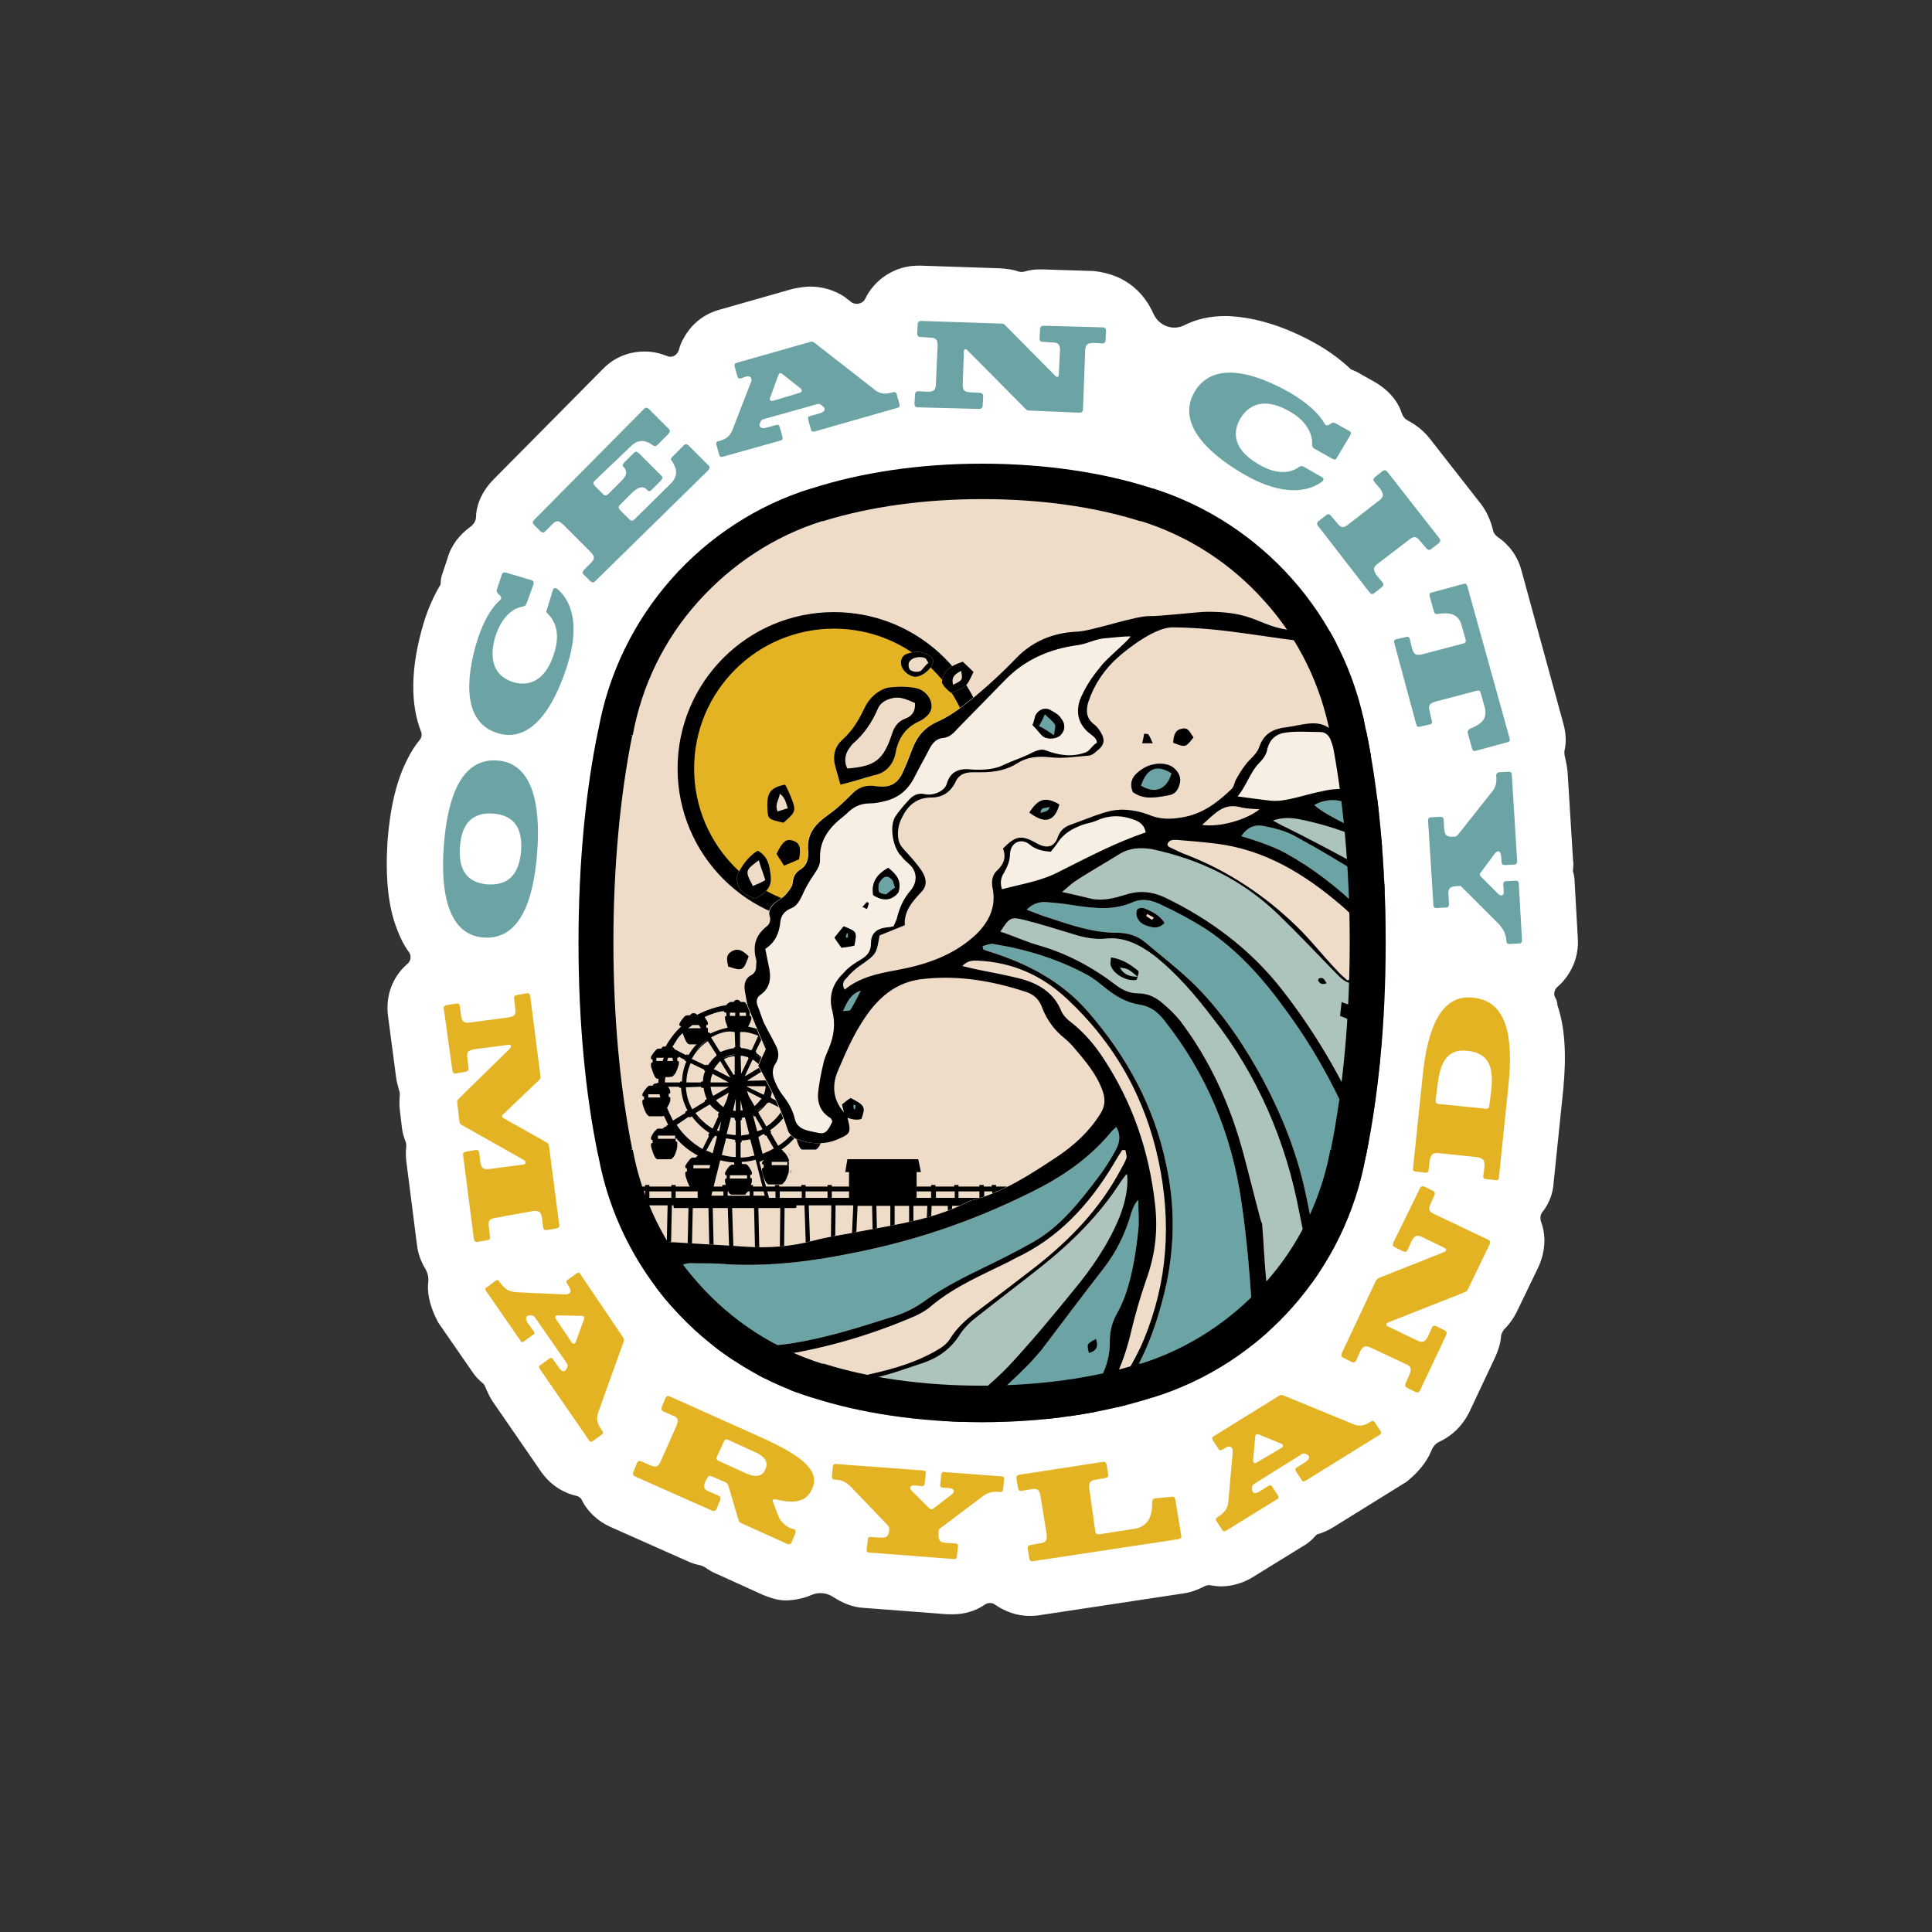 <?xml version="1.0" encoding="utf-8"?>
<!-- Generator: Adobe Illustrator 28.0.0, SVG Export Plug-In . SVG Version: 6.00 Build 0)  -->
<svg version="1.1" id="Layer_1" xmlns="http://www.w3.org/2000/svg" xmlns:xlink="http://www.w3.org/1999/xlink" x="0px" y="0px"
	 viewBox="0 0 360 360" style="enable-background:new 0 0 360 360;" xml:space="preserve">
<rect x="0" y="0" width="360" height="360" fill="#333333" stroke="none"/>
<style type="text/css">
	.st0{fill:#FFFFFF;}
	.st1{fill:#EEDCC8;}
	
		.st2{clip-path:url(#SVGID_00000174567367417846039510000006640179072993740162_);fill:#E4B323;stroke:#000000;stroke-width:3.084;stroke-miterlimit:10;}
	.st3{clip-path:url(#SVGID_00000018944443647623217920000006374224028171905171_);}
	.st4{clip-path:url(#SVGID_00000051379553431209658620000008209328536746521232_);}
	.st5{clip-path:url(#SVGID_00000165934035913177789570000002946282097363366058_);}
	.st6{opacity:0.5;fill:#FFFFFF;enable-background:new    ;}
	.st7{fill:#ADC3BE;}
	.st8{fill:#6CA3A4;}
	.st9{fill:#E4B323;}
</style>
<g>
	<path class="st0" d="M289.8,185.9c-0.4-0.7-0.1-1.6,0.4-2c0.4-0.4,0.8-0.7,1.1-1.1c1.9-2.2,2.9-5,2.7-8l-0.6-10.6
		c0-0.6-0.1-1.2-0.3-1.8c0-0.2,0-0.3,0-0.4c0.1-0.6,0.1-1.2,0-1.9l-1-16.2c-0.1-1.1-0.3-2-0.5-2.9c-0.1-0.3-0.1-0.6-0.1-1
		c0.4-1.7,0.3-3.4-0.2-5.2l-7.8-28.5c-0.7-2.7-2.4-4.9-4.5-6.3c-0.4-0.3-0.7-0.7-0.8-1.2c-0.4-1.7-1.1-3.3-2.1-4.7l-9.7-12.4
		c-1.1-1.4-2.5-2.5-4-3.3c-0.6-0.3-1-0.8-1.2-1.4c-0.4-1.3-1.6-3.8-5-5.8l-2.5-1.4c-0.6-0.4-1.3-0.7-2-1c-1.8-1.7-3.8-3.2-6.2-4.6
		c-6-3.4-11.6-5.1-16.7-5.3c-3.4-0.1-6.2,0.7-8.1,1.7c-2.2,1.1-4.8,0.1-5.8-2.2c-1.5-3.3-4.6-7.2-11.1-7.9l-9.6-0.3
		c-0.1,0-0.3,0-0.4,0c-1,0-1.9,0.1-2.9,0.4c-0.4,0.1-0.7,0.1-1.1,0c-1.1-0.4-2.2-0.5-3.3-0.6l-15-0.5c-0.1,0-0.3,0-0.4,0
		c-4.3,0-8.1,2.5-9.9,6.2c-0.5,1-1.9,1.2-2.7,0.5l-0.5-0.4c-0.2-0.1-0.4-0.3-0.5-0.4c-1.9-1.3-4.2-2-6.5-2c-1.1,0-2.1,0.2-3.2,0.4
		l-13.7,3.9c-2.9,0.8-5.2,2.6-6.7,5.3c-0.4,0.7-0.7,1.4-0.9,2.2c-0.3,1-1.3,1.6-2.3,1.1c-1.3-0.5-2.6-0.8-4.1-0.8
		c-2.9,0-5.7,1.1-7.8,3.3L92,89.3c-2.7,2.7-3.3,5.6-3.3,7c0,0.7-0.4,1.4-1.1,1.9c-1.9,1.4-3.5,3.3-4.2,5.8l-0.9,2.7
		c-0.3,0.7-0.4,1.5-0.4,2.2c-1.2,2-2.3,4.4-3.1,7c-2.6,8.6-2.5,15.3-0.6,20.3c0.3,0.6,0.2,1.3-0.3,1.8c-0.8,1-1.5,2.1-2.1,3.3
		c-2.1,4-3.3,9.1-3.8,15.5c-0.4,6.7,0.1,12.1,1.8,16.4c0.6,1.6,1.3,3,2.2,4.2c0.5,0.7,0.4,1.7-0.4,2.3c-2.6,2.3-4,5.8-3.5,9.6
		l1.5,11.4c0.1,0.9,0.4,1.8,0.6,2.6c0.1,0.3,0.1,0.5,0.1,0.8c-0.1,0.9-0.1,1.8,0,2.7l0.4,3.4c0.1,0.9,0.4,1.8,0.7,2.6
		c0.1,0.3,0.1,0.5,0.1,0.8c-0.1,0.9-0.1,1.8,0,2.7l2,15.7c0.2,1.7,0.8,3.2,1.6,4.5c0.4,0.7,0.6,1.6,0.5,2.4c-0.2,1.5,0,4.1,1.9,7.6
		l6.3,9.1c0.5,0.8,1.2,1.5,1.9,2.1c0.3,0.2,0.4,0.4,0.5,0.7c0.4,0.9,0.8,1.8,1.3,2.6l9.1,13.2c1.6,2.3,3.9,3.9,6.5,4.5
		c0.5,0.1,1,0.4,1.2,1c1.1,2.1,3,3.8,5.2,4.8l14.4,6.4c0.8,0.4,1.6,0.6,2.5,0.8c0.3,0.1,0.5,0.2,0.7,0.3c0.7,0.5,1.5,1,2.3,1.3
		l8.6,3.9c1.5,0.6,3,1.1,4.6,1c1.8-0.1,3.3-0.5,4.4-1c1.4-0.6,2.9-0.4,4.1,0.4c1.7,1.1,3.6,1.9,5.6,2l15.7,1.2c0.3,0,0.6,0,0.9,0
		c2.2,0,4.3-0.6,6-1.8c0.6-0.4,1.4-0.4,1.9,0c1.9,1.3,4.1,2.1,6.4,2.1c0.5,0,1.1,0,1.7-0.1l27.1-4.1c1.4-0.2,2.6-0.7,3.8-1.3
		c0.4-0.2,0.8-0.3,1.2-0.2c0.6,0.1,1.2,0.2,1.9,0.2c2,0,4.1-0.6,5.9-1.7l9.4-5.8c0.9-0.5,1.6-1.1,2.3-1.9c0.2-0.2,0.4-0.4,0.7-0.4
		c0.9-0.3,1.8-0.7,2.6-1.2l13.7-8.5c3.1-2.5,4.2-4.7,4.7-6c0.3-0.6,0.7-1.1,1.3-1.4c2.4-1.1,4.3-2.9,5.6-5.4l4.9-10.4
		c0.6-1.3,1-2.6,1.1-3.9c0-0.4,0.3-0.9,0.5-1.2c1-1,1.8-2.1,2.4-3.3l4.1-8.5c1.6-3.6,1.1-6.6,0.5-8.2c-0.3-0.8-0.2-1.6,0.4-2.2
		c1.1-1.5,1.8-3.3,1.9-5.3l1.8-17.4c0.6-6.4,0.3-11.5-1.1-15.6C290.2,186.9,290.1,186.4,289.8,185.9z"/>
	<g>
		<path class="st1" d="M258.2,175.7c0-14.7-1.3-28.4-3.7-39.8v0.1c-3.9-21.3-19.4-38.6-39.7-45h-0.1c-0.1,0-0.2-0.1-0.3-0.1
			c-8.8-2.8-19.6-4.5-31.4-4.5l0,0c-11.8,0-22.6,1.7-31.4,4.5c-0.1,0-0.2,0.1-0.3,0.1h-0.1c-20.4,6.3-35.9,23.7-39.7,45v-0.1
			c-2.4,11.5-3.7,25.1-3.7,39.8c0,14.7,1.3,28.4,3.7,39.8v-0.1c3.9,21.3,19.4,38.6,39.7,45h0.1c0.1,0,0.2,0.1,0.3,0.1
			c8.8,2.8,19.6,4.5,31.4,4.5l0,0c11.8,0,22.6-1.7,31.4-4.5c0.1,0,0.2-0.1,0.3-0.1h0.1c20.4-6.3,35.9-23.7,39.7-45v0.1
			C256.8,204,258.2,190.4,258.2,175.7z"/>
		<g>
			<g>
				<defs>
					<path id="SVGID_1_" d="M258.2,175.7c0-14.7-1.3-28.4-3.7-39.8v0.1c-3.9-21.3-19.4-38.6-39.7-45h-0.1c-0.1,0-0.2-0.1-0.3-0.1
						c-8.8-2.8-19.6-4.5-31.4-4.5l0,0c-11.8,0-22.6,1.7-31.4,4.5c-0.1,0-0.2,0.1-0.3,0.1h-0.1c-20.4,6.3-35.9,23.7-39.7,45v-0.1
						c-2.4,11.5-3.7,25.1-3.7,39.8c0,14.7,1.3,28.4,3.7,39.8v-0.1c3.9,21.3,19.4,38.6,39.7,45h0.1c0.1,0,0.2,0.1,0.3,0.1
						c8.8,2.8,19.6,4.5,31.4,4.5l0,0c11.8,0,22.6-1.7,31.4-4.5c0.1,0,0.2-0.1,0.3-0.1h0.1c20.4-6.3,35.9-23.7,39.7-45v0.1
						C256.8,204,258.2,190.4,258.2,175.7z"/>
				</defs>
				<clipPath id="SVGID_00000128484034322197175180000001872184132740770747_">
					<use xlink:href="#SVGID_1_"  style="overflow:visible;"/>
				</clipPath>
				
					<circle style="clip-path:url(#SVGID_00000128484034322197175180000001872184132740770747_);fill:#E4B323;stroke:#000000;stroke-width:3.084;stroke-miterlimit:10;" cx="155.4" cy="143.2" r="27.6"/>
			</g>
			<g>
				<defs>
					<path id="SVGID_00000098211716648200736840000014900478031845537964_" d="M258.2,175.7c0-14.7-1.3-28.4-3.7-39.8v0.1
						c-3.9-21.3-19.4-38.6-39.7-45h-0.1c-0.1,0-0.2-0.1-0.3-0.1c-8.8-2.8-19.6-4.5-31.4-4.5l0,0c-11.8,0-22.6,1.7-31.4,4.5
						c-0.1,0-0.2,0.1-0.3,0.1h-0.1c-20.4,6.3-35.9,23.7-39.7,45v-0.1c-2.4,11.5-3.7,25.1-3.7,39.8c0,14.7,1.3,28.4,3.7,39.8v-0.1
						c3.9,21.3,19.4,38.6,39.7,45h0.1c0.1,0,0.2,0.1,0.3,0.1c8.8,2.8,19.6,4.5,31.4,4.5l0,0c11.8,0,22.6-1.7,31.4-4.5
						c0.1,0,0.2-0.1,0.3-0.1h0.1c20.4-6.3,35.9-23.7,39.7-45v0.1C256.8,204,258.2,190.4,258.2,175.7z"/>
				</defs>
				<clipPath id="SVGID_00000000929538845863830290000016792137612866371005_">
					<use xlink:href="#SVGID_00000098211716648200736840000014900478031845537964_"  style="overflow:visible;"/>
				</clipPath>
				<path style="clip-path:url(#SVGID_00000000929538845863830290000016792137612866371005_);" d="M187.6,221.9v-0.8h-2v-0.3h-0.8
					v0.3h-1.5v-0.3h-0.8v0.3h-3.9v-0.3h-0.8v0.3h-3.5v-0.3h-0.8v0.3h-4.1v-0.3h-0.8v0.3h-3.9v-0.3h-0.8v0.3h-4.1v-0.3H159v0.3H155
					v-0.3h-0.8v0.3h-4.1v-0.3h-0.8v0.3h-4.1v-0.3h-0.8v0.3h-4.1v-0.3h-0.8v0.3h-4.1v-0.3h-0.8v0.3h-4.1v-0.3H130v0.3h-4.1v-0.3h-0.8
					v0.3h-4.1v-0.3h-0.8v0.3h-3v0.8h3v1.2h-3.5v1.5h3.3l0.4,8.9l0.8-0.1l-0.4-8.8h3.6l-0.2,8.8h0.8l0.2-8.8h3.1l-0.2,8.9h0.8
					l0.2-8.9h2.9l0.2,8.9h0.8l-0.2-8.9h2.8l0.3,8.9h0.8l-0.3-8.9h4.1l0.2,8.9h0.8l-0.2-8.9h4.1l-0.1,8.9h0.8l0.1-8.9h3.7l0.3,8.7
					h0.8l-0.3-8.7h4.2l-0.1,8.7h0.8l0.1-8.7h3.3l-0.4,8.5l0.8,0.1l0.4-8.5h2.7l0.2,8.8h0.8l-0.2-8.8h2.6v8.9h0.8v-8.9h2.7v9.1h0.8
					v-9.1h2.6l-0.4,8.8l0.8,0.1l0.4-8.9h3l0.2,8.8h0.8l-0.2-8.8h2.3l-0.2,8.8h0.8l0.2-8.9h2.2l-0.2,8.7h0.8l0.2-8.7h1.4l0.3,8.9h0.8
					l-0.4-9.5v-2H187.6z M125.1,223.2h-4.1v-1.2h4.1V223.2z M130,223.2h-4.1v-1.2h4.1V223.2z M134.8,223.2h-4.1v-1.2h4.1V223.2z
					 M139.7,223.2h-4.1v-1.2h4.1V223.2z M144.5,223.2h-4.1v-1.2h4.1V223.2z M149.4,223.2h-4.1v-1.2h4.1V223.2z M154.2,223.2h-4.1
					v-1.2h4.1V223.2z M159,223.2H155v-1.2h4.1V223.2z M163.9,223.2h-4.1v-1.2h4.1V223.2z M168.6,223.2h-3.9v-1.2h3.9V223.2z
					 M173.5,223.2h-4.1v-1.2h4.1V223.2z M177.9,223.2h-3.5v-1.2h3.5V223.2z M182.5,223.2h-3.9v-1.2h3.9V223.2z M184.9,223.2h-1.5
					v-1.2h1.5V223.2z"/>
			</g>
			<g>
				<defs>
					<path id="SVGID_00000143590306534524796880000010211068007287028927_" d="M258.2,175.7c0-14.7-1.3-28.4-3.7-39.8v0.1
						c-3.9-21.3-19.4-38.6-39.7-45h-0.1c-0.1,0-0.2-0.1-0.3-0.1c-8.8-2.8-19.6-4.5-31.4-4.5l0,0c-11.8,0-22.6,1.7-31.4,4.5
						c-0.1,0-0.2,0.1-0.3,0.1h-0.1c-20.4,6.3-35.9,23.7-39.7,45v-0.1c-2.4,11.5-3.7,25.1-3.7,39.8c0,14.7,1.3,28.4,3.7,39.8v-0.1
						c3.9,21.3,19.4,38.6,39.7,45h0.1c0.1,0,0.2,0.1,0.3,0.1c8.8,2.8,19.6,4.5,31.4,4.5l0,0c11.8,0,22.6-1.7,31.4-4.5
						c0.1,0,0.2-0.1,0.3-0.1h0.1c20.4-6.3,35.9-23.7,39.7-45v0.1C256.8,204,258.2,190.4,258.2,175.7z"/>
				</defs>
				<clipPath id="SVGID_00000116231611639388158870000012575202319589097345_">
					<use xlink:href="#SVGID_00000143590306534524796880000010211068007287028927_"  style="overflow:visible;"/>
				</clipPath>
				<path style="clip-path:url(#SVGID_00000116231611639388158870000012575202319589097345_);" d="M154.5,203.8L154.5,203.8
					c0.2,0,0.3-0.1,0.3-0.2v-0.2c0-0.2-0.7-1.6-1.2-1.6h-0.5l0,0c-0.1-0.2-0.3-0.3-0.4-0.3h-0.1h-0.1c0-0.1-0.1-0.1-0.2-0.2
					c0-0.7-0.1-1.5-0.3-2.1l0,0v-0.1c0.1-0.1,0.1-0.2,0.2-0.3c0.3-0.6,0.6-1.5,0.6-1.7V197v-0.1c0-0.1-0.1-0.2-0.2-0.2h-0.1v-0.6
					l0,0h0.1c0.1,0,0.2-0.1,0.2-0.2v-0.2c0-0.2-0.7-1.6-1.2-1.6h-0.6l0,0c-0.1-0.2-0.4-0.4-0.6-0.4c-0.1,0-0.1,0-0.1,0
					c-0.1,0-0.2,0-0.2,0.1c0,0,0,0-0.1,0h-0.1h-0.1c-0.9-1.3-1.9-2.5-3.2-3.4c0.1,0,0.2-0.1,0.2-0.2v-0.2c0-0.1-0.2-0.4-0.3-0.6
					c-0.4-0.6-0.7-1-1-1h-0.6l0,0c-0.1-0.2-0.4-0.4-0.6-0.4c-0.1,0-0.3,0-0.4,0.1c-0.1,0-0.1,0.1-0.2,0.1c0,0,0,0-0.1,0.1
					c0,0,0,0-0.1,0.1l0,0h-0.3c-1.2-0.5-2.6-0.9-3.9-1.1c-0.3-0.4-0.5-0.6-0.7-0.6h-0.6l0,0c-0.1-0.2-0.4-0.4-0.6-0.4
					c-0.1,0-0.3,0-0.4,0.1c-0.1,0-0.1,0.1-0.2,0.1c0,0,0,0,0,0.1c0,0,0,0-0.1,0.1l0,0h-0.5c-0.1,0-0.2,0-0.3,0.1
					c0,0-0.1,0.1-0.2,0.1c-0.1,0.1-0.3,0.3-0.4,0.4c-1.9,0.3-3.7,0.9-5.4,1.8l0,0l0,0c-0.1-0.1-0.2-0.2-0.4-0.3c0,0,0,0-0.1,0h-0.1
					l0,0h-0.1c-0.1,0-0.1,0-0.1,0c-0.1,0-0.2,0-0.2,0.1c-0.1,0-0.1,0.1-0.2,0.1c0,0,0,0.1-0.1,0.1c0,0,0,0-0.1,0.1l0,0h-0.5
					c-0.1,0-0.2,0-0.3,0.1c-0.4,0.3-1.1,1.3-1.1,1.5v0.2c0,0.1,0.1,0.2,0.2,0.2h0.1v0.1c-1.2,1.1-2.2,2.5-3,3.9L124,195h-0.1
					c-0.1,0-0.1,0-0.1,0l0,0c-0.1,0-0.1,0-0.1,0c-0.1,0-0.2,0-0.2,0.1c-0.1,0-0.1,0.1-0.2,0.1c0,0,0,0,0,0.1c0,0,0,0-0.1,0.1l0,0
					h-0.5c-0.1,0-0.2,0-0.3,0.1c-0.4,0.3-1.1,1.3-1.1,1.5v0.2c0,0.1,0.1,0.2,0.2,0.2h0.1v0.6l0,0h-0.1c-0.1,0-0.2,0.1-0.2,0.2v0.1
					v0.3c0,0.2,0.4,1.4,0.7,2c0.1,0.2,0.3,0.4,0.5,0.4h0.2c0,0.3,0,0.5,0,0.8h-0.2c-0.1,0-0.1,0-0.2,0.1h-0.1c-0.1,0-0.1,0-0.1,0
					c-0.1,0-0.2,0-0.2,0.1c-0.1,0-0.1,0.1-0.2,0.1c0,0,0,0,0,0.1c0,0,0,0-0.1,0.1l0,0h-0.5c-0.1,0-0.2,0-0.3,0.1
					c-0.4,0.3-1.1,1.3-1.1,1.5v0.2c0,0.1,0.1,0.2,0.2,0.2h0.1v0.6l0,0h-0.1c-0.1,0-0.2,0.1-0.2,0.2v0.1v0.3c0,0.2,0.5,1.9,1,2.3
					c0.1,0.1,0.2,0.2,0.3,0.2h0.6h1.2h0.6c0.1,0,0.2,0,0.3-0.1l0,0l0,0c0.3,0.6,0.5,1.1,0.8,1.7l-0.2,0.1c-0.1,0-0.1,0.1-0.1,0.2
					l0,0l0,0c-0.1,0-0.1,0-0.1,0c-0.1,0-0.2,0-0.2,0.1c-0.1,0-0.1,0.1-0.2,0.1c0,0,0,0-0.1,0.1c0,0,0,0-0.1,0.1l0,0h-0.8
					c-0.1,0-0.2,0-0.3,0.1c-0.1,0-0.1,0.1-0.1,0.1c-0.1,0.1-0.2,0.2-0.4,0.4c-0.3,0.4-0.6,1-0.6,1.1v0.2c0,0.1,0.1,0.2,0.2,0.2h0.1
					v0.6l0,0h-0.1c-0.2,0-0.2,0.1-0.2,0.5c0,0.1,0.6,2.5,1.2,2.5h0.6h1.2h0.6c0.1,0,0.2,0,0.3-0.1l0,0l0,0l0,0
					c0.1-0.1,0.1-0.1,0.2-0.2l0.1-0.1c0.1-0.1,0.1-0.2,0.2-0.3l0,0c0.3-0.6,0.5-1.5,0.5-1.7V213v-0.1c0-0.1-0.1-0.2-0.2-0.2h-0.1
					v-0.6l0,0h0.1c1.1,1.3,2.5,2.4,4,3.2v0.1l0,0c-0.1,0-0.1,0.1-0.2,0.1c0,0,0,0.1-0.1,0.1c0,0,0,0-0.1,0.1l0,0h-0.5
					c-0.1,0-0.2,0-0.3,0.1c-0.4,0.3-1.1,1.3-1.1,1.5v0.2c0,0.1,0.1,0.2,0.2,0.2h0.1v0.6l0,0h-0.1c-0.1,0-0.2,0.1-0.2,0.2v0.1v0.3
					c0,0.2,0.4,1.4,0.7,2c0.1,0.2,0.3,0.4,0.5,0.4h0.6h1.2h0.1l-0.6,2.3h-4.4c-0.2,0-0.3,0.1-0.3,0.3v1c0,0.1,0.1,0.2,0.2,0.2h22.5
					c0.1,0,0.2-0.1,0.2-0.2v-1c0-0.2-0.1-0.3-0.3-0.3h-4.7l-1.9-7.1c0.3-0.1,0.5-0.2,0.8-0.4c-0.1,0.3-0.3,0.4-0.3,0.5v0.2
					c0,0.1,0.1,0.2,0.2,0.2h0.1v0.6l0,0h-0.1c-0.1,0-0.2,0.1-0.2,0.2v0.1v0.3c0,0.1,0.6,2.5,1.2,2.5h0.6h1.2h0.6
					c0.1,0,0.2-0.1,0.3-0.1l0,0l0,0c0,0,0,0,0-0.1c0.1-0.1,0.1-0.1,0.2-0.2l0.1-0.1c0.1-0.1,0.1-0.2,0.2-0.3
					c0.3-0.6,0.6-1.5,0.6-1.7v-0.8v-0.1c0-0.1-0.1-0.2-0.2-0.2h-0.1v-0.6l0,0h0.1c0.1,0,0.2-0.1,0.2-0.2v-0.2c0-0.1,0-0.1-0.1-0.2
					c0-0.1-0.6-1.4-1.2-1.4H146l0,0c-0.1-0.1-0.2-0.2-0.4-0.3c1.1-0.7,1.9-1.5,2.7-2.4c0.1,0.4,0.6,2.4,1.2,2.4h0.6h1.2h0.6
					c0.1,0,0.2,0,0.3-0.1l0,0l0,0l0,0c0.1-0.1,0.1-0.1,0.2-0.2l0.1-0.1c0.1-0.1,0.1-0.2,0.2-0.3c0.3-0.6,0.6-1.5,0.6-1.7v-0.3v-0.1
					c0-0.1-0.1-0.2-0.2-0.2h-0.1v-0.6l0,0h0.1c0.1,0,0.2-0.1,0.2-0.2v-0.2c0-0.1,0-0.1-0.1-0.2c0-0.1-0.1-0.1-0.1-0.2
					c0-0.1-0.1-0.2-0.1-0.3c-0.4-0.6-0.7-1-1-1h-0.6l0,0c-0.1-0.2-0.4-0.4-0.6-0.4l0,0c0.2-0.3,0.3-0.6,0.4-0.9c0,0,0,0,0.1,0h0.6
					h1.2h0.6c0.1,0,0.2,0,0.3-0.1l0,0l0,0l0,0c0.1-0.1,0.1-0.1,0.2-0.2l0.1-0.1c0.1-0.1,0.1-0.2,0.2-0.3c0.3-0.6,0.5-1.5,0.5-1.7
					v-0.3V205c0-0.1-0.1-0.2-0.2-0.2h-0.1L154.5,203.8L154.5,203.8z M154.5,203.1c-0.2-0.3-0.4-0.7-0.6-0.9
					C154.2,202.4,154.5,202.8,154.5,203.1z M151.2,203.8c0,0.3-0.1,0.4-0.1,0.6l0,0h-0.2v-0.6H151.2z M148.4,210.4
					c-1,1.2-2.1,2.3-3.4,3.1l-1.4-2.4c0.1-0.1,0.1-0.2,0-0.3l-0.1-0.2c1.3-0.9,2.4-2,3.2-3.3l0.1,0.1h0.1c0.1,0,0.1,0,0.2-0.1
					l2.5,1.2c0,0-0.1,0-0.1,0.1c0,0-0.1,0.1-0.2,0.1c-0.3,0.2-0.5,0.6-0.6,0.8c-0.1,0.2-0.3,0.4-0.3,0.6L148.4,210.4L148.4,210.4z
					 M144.8,216.5h1.2h1v0.6h-1h-1.2H144h-0.2v-0.6H144.8z M143.6,217.3L143.6,217.3v-1.1l0,0V217.3z M143.2,211L143.2,211
					L143.2,211l-0.1-0.4L143.2,211L143.2,211L143.2,211l1.7,2.7L143.2,211z M123.9,203.9v0.4C123.9,204.1,123.9,203.9,123.9,203.9
					L123.9,203.9z M129,191h1.2l0.4,0.6h-0.4H129h-0.8l0,0C128.5,191.4,128.7,191.3,129,191L129,191z M135.3,188.7L135.3,188.7
					l0.1,0.6l0,0h-0.1c-0.1,0-0.2,0.1-0.2,0.2v0.1v0.3c0,0.2,0.3,1,0.5,1.6c-1.1,0.2-2.2,0.6-3.3,1.1v-0.1c0-0.1-0.1-0.1-0.2-0.1
					h-0.1l-0.1-0.1c0-0.1,0-0.1,0-0.2v-0.3v-0.1c0-0.1-0.1-0.2-0.2-0.2h-0.1V191l0,0h0.1c0.1,0,0.2-0.1,0.2-0.2v-0.2
					c0-0.2-0.4-0.7-0.6-1.1c1.1-0.5,2.4-1,3.6-1.1v0.2C135.1,188.6,135.2,188.7,135.3,188.7z M137,188.7v0.6h-0.1h-0.8H136v-0.6H137
					L137,188.7z M136.3,207.1c0.4,0.1,0.6,0.1,1,0.2C136.9,207.2,136.6,207.2,136.3,207.1l1-3.7L136.3,207.1z M137.1,204.7v2.3
					c-0.2,0-0.4,0-0.5-0.1L137.1,204.7z M146,193.1c-0.1,0.1-0.1,0.2-0.2,0.3c0,0,0,0.1-0.1,0.1c0,0.1-0.1,0.1-0.1,0.2
					c0,0,0.1-0.1,0.1-0.2c0,0,0-0.1,0.1-0.1C145.9,193.3,146,193.2,146,193.1L146,193.1z M146.2,193.2c0.3-0.5,0.4-1.2,0.5-1.6
					c0.8,0.7,1.5,1.5,2.1,2.4c-0.3,0.2-0.5,0.6-0.7,0.9l-1.7,1c0,0-0.1-0.1-0.2-0.1h-0.1c-0.5-0.7-1.1-1.4-1.8-1.9h0.4h0.6
					c0.1,0,0.2,0,0.3-0.1l0,0l0,0l0,0c0.1-0.1,0.1-0.1,0.2-0.2l0.1-0.1C146.1,193.4,146.2,193.3,146.2,193.2L146.2,193.2z
					 M147.1,206.5L147.1,206.5L147.1,206.5l-0.3-0.2L147.1,206.5z M141.1,210.8l-0.8-3l0.1,0.1c0,0.1,0.1,0.1,0.2,0.1h0.1l1.4,2.4
					C141.8,210.6,141.4,210.7,141.1,210.8z M142.8,190.4L142.8,190.4L142.8,190.4L142.8,190.4z M146.8,196.7l-0.1-0.2l1.4-0.9
					l-1.4,0.9L146.8,196.7z M141.4,207.4l-0.1-0.2c0.6-0.4,1.2-1.1,1.7-1.7h0.1c0.1,0,0.2,0,0.2-0.1l2.6,1.3
					c-0.8,1.2-1.8,2.4-3.1,3.2l-1.4-2.4C141.4,207.6,141.4,207.5,141.4,207.4C141.4,207.5,141.4,207.4,141.4,207.4z M141.2,207.5
					l-0.2-0.4c0.4-0.3,0.7-0.5,1.1-0.9c0.3-0.4,0.6-0.7,0.8-1.1l0,0c-0.3,0.4-0.5,0.7-0.8,1.1c-0.3,0.4-0.6,0.6-1.1,0.9L141.2,207.5
					z M143.3,204.5L143.3,204.5c0.1-0.4,0.3-0.7,0.4-1.1c0.1-0.4,0.2-0.8,0.2-1.1l0,0c0,0.4-0.1,0.8-0.2,1.1
					C143.5,203.8,143.4,204.1,143.3,204.5L143.3,204.5z M139,202.5l3.4,1.8l0,0L139,202.5z M142.7,201.3L142.7,201.3l-3.4,0.1v-0.1
					l2.9-1.8c0,0,0.1,0.1,0.2,0.1C142.5,200.2,142.7,200.8,142.7,201.3z M142.7,202.5c-0.1,0.5-0.2,1.1-0.4,1.5l-3.1-1.5v-0.1h3.3
					C142.6,202.4,142.7,202.5,142.7,202.5z M139,201.7L139,201.7L139,201.7L139,201.7z M139,202.5L139,202.5L139,202.5L139,202.5z
					 M139,202.5L139,202.5L139,202.5L139,202.5z M143.3,198.8L143.3,198.8l-0.2,0.1L143.3,198.8L143.3,198.8z M144.1,201.7v-0.2l0,0
					l0,0V201.7L144.1,201.7z M144.1,202.1v0.2l0,0l0,0V202.1L144.1,202.1z M147.1,201.5h-2.8c0-0.1-0.1-0.2-0.2-0.2l0,0
					c-0.1-0.8-0.3-1.5-0.6-2.2l0,0c0.1-0.1,0.1-0.2,0.1-0.3l2.5-1.5c0,0,0.1,0.1,0.2,0.1c0.6,1.2,1,2.6,1.1,4
					C147.1,201.4,147.1,201.4,147.1,201.5z M144,202.5L144,202.5c0.1,0,0.2-0.1,0.3-0.2h2.8c0,0.1,0,0.1,0.1,0.1
					c-0.1,1.2-0.4,2.4-0.9,3.5l-2.6-1.3c0-0.1-0.1-0.2-0.1-0.2C143.8,203.9,143.9,203.2,144,202.5z M146.1,197.2L146.1,197.2
					L146.1,197.2L146.1,197.2z M143.2,198.7l2.8-1.7l0,0L143.2,198.7z M143,205.3L143,205.3c-0.1,0-0.1,0-0.2,0
					C142.9,205.3,143,205.3,143,205.3z M142.9,198.1L142.9,198.1L142.9,198.1L142.9,198.1z M142.2,199.5
					C142.2,199.5,142.2,199.5,142.2,199.5C142.2,199.5,142.2,199.5,142.2,199.5C142.2,199.5,142.2,199.5,142.2,199.5L142.2,199.5
					L142.2,199.5L142.2,199.5z M140.3,197.3L140.3,197.3C140.2,197.3,140.2,197.3,140.3,197.3L140.3,197.3
					C140.3,197.3,140.3,197.3,140.3,197.3L140.3,197.3L140.3,197.3z M141.3,193L141.3,193C141.3,193.1,141.3,193.1,141.3,193
					l-1.2,2.6l0,0c-0.1,0-0.2,0.1-0.2,0.1l0,0c-0.5-0.2-1.1-0.4-1.8-0.4l0,0c0-0.1-0.1-0.2-0.2-0.2v-2.8h0.2h0.6c0,0,0,0,0.1,0
					C139.7,192.4,140.5,192.7,141.3,193z M140.1,195.8L140.1,195.8L140.1,195.8L140.1,195.8z M140.2,197.5L140.2,197.5
					c0.1,0,0.1,0,0.2,0c0.5,0.4,1,0.7,1.3,1.2l0,0v0.1l-2.8,1.7l0,0l0,0l0,0c0,0,0,0-0.1,0L140.2,197.5z M138,208.8
					c0.1,0,0.2-0.1,0.2-0.2v-0.3c0.2,0,0.4-0.1,0.6-0.1l0.8,3.1c-0.1,0-0.2,0.1-0.3,0.1c-0.4,0.1-0.9,0.1-1.2,0.2L138,208.8
					L138,208.8z M137.9,208.2c0.4,0,0.7-0.1,1-0.2l0,0C138.6,208.1,138.2,208.1,137.9,208.2z M141.9,204.7c-0.4,0.5-0.8,1-1.3,1.4
					l-1.1-1.9l-0.3-0.9L141.9,204.7z M143.4,204.7l2.9,1.5l0,0L143.4,204.7z M146.6,196.8l0.2-0.1L146.6,196.8
					c0.2,0.4,0.4,0.7,0.5,1.1C147,197.5,146.8,197.2,146.6,196.8z M146.4,196.1L146.4,196.1L146.4,196.1L146.4,196.1z M145.5,196.5
					L143,198c0,0-0.1-0.1-0.2-0.1h-0.1l0,0c-0.4-0.6-1.1-1.2-1.8-1.7l0,0c0.1-0.1,0-0.2-0.1-0.3l1.3-2.6c0,0,0,0,0.1,0h0.1
					c0.2,0.1,0.4,0.2,0.5,0.4c1.1,0.7,1.9,1.6,2.6,2.6l0,0C145.5,196.5,145.5,196.5,145.5,196.5z M142.3,193.3L142.3,193.3
					L142.3,193.3L142.3,193.3z M141.9,192.2L141.9,192.2L141.9,192.2l0.2,0.1L141.9,192.2L141.9,192.2z M140.8,196.2L140.8,196.2
					l-0.1,0.2c0.8,0.4,1.5,1.1,2,1.9l0,0c-0.5-0.8-1.2-1.4-2-1.9L140.8,196.2L140.8,196.2l-0.2-0.1L140.8,196.2z M138,196.8
					c0.1,0,0.1-0.1,0.2-0.1c0.4,0.1,0.9,0.2,1.2,0.3c0,0,0,0,0,0.1c0,0,0,0.1,0.1,0.1l-1.4,2.9L138,196.8L138,196.8z M138.6,200.7
					L138.6,200.7L138.6,200.7C138.7,200.8,138.7,200.8,138.6,200.7C138.7,200.7,138.6,200.7,138.6,200.7L138.6,200.7L138.6,200.7
					c-0.1,0-0.1-0.1-0.2-0.1C138.5,200.6,138.5,200.6,138.6,200.7z M138.2,206.9C138.1,207,138.1,207,138.2,206.9
					c-0.1,0-0.2,0-0.2,0v-1.4V205l0.4,1.9C138.3,206.9,138.2,206.9,138.2,206.9z M140.2,215.4L140.2,215.4c-0.8,0.2-1.5,0.3-2.2,0.3
					v-2.8c0.1,0,0.2-0.1,0.2-0.2v-0.2c0.5,0,1.1-0.1,1.6-0.2l0.8,3.1C140.5,215.3,140.3,215.4,140.2,215.4z M140.5,207.9
					L140.5,207.9L140.5,207.9L140.5,207.9l0.2-0.1L140.5,207.9z M142.7,211.3L142.7,211.3L142.7,211.3L142.7,211.3z M146.5,207
					L146.5,207c-0.4,0.7-0.9,1.4-1.5,1.9C145.6,208.4,146.1,207.7,146.5,207z M146.8,207.2L146.8,207.2L146.8,207.2L146.8,207.2z
					 M151.1,199.5c0.1,0.6,0.2,1.1,0.2,1.8c-0.1,0-0.1,0.1-0.1,0.1h-2.9c0-0.1-0.1-0.2-0.2-0.2c-0.1-1.5-0.5-3-1.2-4.4l0.1-0.1v-0.1
					l1.1-0.7h0.1v0.6l0,0h-0.1c-0.1,0-0.2,0.1-0.2,0.2v0.1v0.3c0,0.1,0.6,2.5,1.2,2.5h0.6H151.1L151.1,199.5z M149.7,196.5h-0.8
					h-0.2v-0.6h1h0.3c0.1,0.2,0.2,0.4,0.3,0.6H149.7z M145.9,190.9h-1h-1.2h-0.3l0.3-0.6h1.1h0.2
					C145.3,190.5,145.6,190.6,145.9,190.9L145.9,190.9z M140,189.9v-0.3v-0.1c0-0.1-0.1-0.2-0.2-0.2h-0.1v-0.6l0,0h0.1
					c0.1,0,0.2-0.1,0.2-0.2v-0.3c0.8,0.2,1.6,0.4,2.4,0.6c-0.1,0.1-0.2,0.3-0.3,0.4c-0.1,0.2-0.3,0.4-0.3,0.6v0.2
					c0,0.1,0.1,0.2,0.2,0.2h0.1v0.6l0,0H142c-0.1,0-0.2,0.1-0.2,0.2v0.1v0.3c0,0,0,0.1,0.1,0.4v0.1l0,0c-0.1,0-0.2,0-0.2,0.1
					c-0.7-0.4-1.5-0.5-2.3-0.7C139.7,190.8,140,190,140,189.9z M139,189.3h-1h-0.2v-0.6h0.2h1V189.3z M139,222.3L139,222.3
					L139,222.3L139,222.3c-0.1,0-0.1,0.1-0.2,0.1C138.9,222.4,138.9,222.4,139,222.3z M139,222.3L139,222.3L139,222.3
					c0.1-0.1,0.2-0.2,0.2-0.2s0-0.1,0.1-0.1c0.1-0.1,0.1-0.2,0.2-0.3c-0.1,0.1-0.1,0.2-0.2,0.3c0,0,0,0.1-0.1,0.1
					C139,222.2,139,222.2,139,222.3L139,222.3L139,222.3z M139.8,220.3c-0.1,0.2-0.2,0.5-0.3,0.9C139.7,221,139.7,220.6,139.8,220.3
					z M139.1,219.6h-1h-1.2h-0.8H136V219h1h1.2h1V219.6L139.1,219.6z M124.9,205v-0.3v-0.1c0-0.1-0.1-0.2-0.2-0.2h-0.1v-0.6l0,0h0.1
					c0.1,0,0.2-0.1,0.2-0.2v-0.2c0,0,0-0.1-0.1-0.4c-0.1-0.2-0.2-0.4-0.4-0.5h2.1c0,0.1,0.1,0.2,0.2,0.2h0.2
					c0.1,1.5,0.5,2.9,1.2,4.2l-0.3,0.2c-0.1,0-0.1,0.1-0.1,0.2v0.1l-2.3,1.4c-0.4-0.8-0.8-1.6-1.1-2.4
					C124.7,205.8,124.9,205.2,124.9,205z M132,193.7c-1.1,0.7-1.9,1.6-2.6,2.6C130.1,195.2,130.9,194.3,132,193.7z M136.9,192.3
					L136.9,192.3l0.1,2.8c-0.1,0-0.2,0.1-0.2,0.2l0,0c-0.9,0.1-1.7,0.4-2.5,0.7c-0.1,0-0.1-0.1-0.2-0.1l-1.6-2.6l0,0
					c1.1-0.6,2.3-1.1,3.5-1.1h0.1L136.9,192.3L136.9,192.3z M134.2,196.2c0.1,0,0.2,0,0.3,0.1C134.4,196.3,134.3,196.2,134.2,196.2
					L134.2,196.2z M135.8,201.7h-3.4c0-0.5,0.1-1.1,0.4-1.6L135.8,201.7L135.8,201.7z M132.9,204.6c-0.4-0.6-0.6-1.4-0.7-2.2
					C132.3,203.2,132.4,203.9,132.9,204.6L132.9,204.6z M132.9,204.2c-0.3-0.5-0.4-1.1-0.5-1.7h3.3h0.1l-0.3,0.2L132.9,204.2z
					 M132,198.7l-0.4-0.2l0,0l0,0l0,0L132,198.7L132,198.7z M131.4,199.6c-0.3,0.6-0.4,1.2-0.4,1.9h-0.2c-0.1,0-0.2,0.1-0.2,0.2
					h-2.7c0-1.2,0.3-2.5,0.8-3.6l2.5,1.2v0.1c0,0.1,0.1,0.1,0.1,0.1L131.4,199.6z M130.6,202.5c0,0.1,0.1,0.2,0.2,0.2h0.3
					c0.1,0.7,0.3,1.4,0.6,2.1l-0.3,0.2c-0.1,0.1-0.1,0.2-0.1,0.3l-2.3,1.4c-0.7-1.2-1.1-2.6-1.2-4.1L130.6,202.5L130.6,202.5z
					 M132,205.8C131.9,205.8,131.9,205.8,132,205.8C131.9,205.8,131.9,205.8,132,205.8C131.9,205.8,131.9,205.8,132,205.8z
					 M131.9,206L131.9,206l0.4-0.2c0.4,0.6,1.1,1.1,1.7,1.5l-0.2,0.3c0,0.1,0,0.1,0,0.2c0,0,0,0.1,0.1,0.1l-1.1,2.4
					c-1.2-0.7-2.4-1.8-3.2-2.9L131.9,206C131.8,206,131.9,206,131.9,206z M133.8,211c-0.2-0.1-0.4-0.2-0.6-0.3
					C133.5,210.8,133.7,210.9,133.8,211L133.8,211z M134.4,208.9l-0.4,1.9l0,0c-0.1-0.1-0.3-0.1-0.4-0.2L134.4,208.9z M134.7,208.1
					L134.7,208.1L134.7,208.1L134.7,208.1L134.7,208.1z M133.4,205l2.4-1.4l-0.4,1.4l-0.6,1.3C134.2,205.9,133.8,205.4,133.4,205z
					 M133,204.9l3-1.9l0,0L133,204.9z M136.1,200.8l-3.1-1.6c0.4-0.5,0.8-1.1,1.2-1.5L136.1,200.8L136.1,200.8z M132.8,199.4
					c0.4-0.7,1-1.4,1.6-1.9C133.7,198,133.1,198.6,132.8,199.4z M133.5,196.5c0,0.1,0,0.2,0,0.2c-0.6,0.5-1.1,1.1-1.6,1.8l-0.2-0.1
					h-0.1c-0.1,0-0.1,0-0.2,0.1l-2.5-1.2c0.7-1.3,1.8-2.5,3-3.3L133.5,196.5z M131.6,198.7L131.6,198.7l-2.8-1.4L131.6,198.7z
					 M131.8,205.7l-2.6,1.6c0.4,0.7,1,1.3,1.6,1.9c0.6,0.5,1.2,1.1,2,1.4c-0.7-0.4-1.4-0.9-2-1.4c-0.6-0.5-1.1-1.1-1.6-1.9
					L131.8,205.7z M133,211.7C133,211.7,132.9,211.7,133,211.7C132.9,211.7,132.9,211.7,133,211.7L133,211.7
					C132.9,211.7,133,211.7,133,211.7z M132.9,212c0.1,0,0.2-0.1,0.2-0.1l0.1-0.3c0.2,0.1,0.3,0.1,0.4,0.2l-0.8,3.1
					c-0.4-0.2-0.8-0.4-1.2-0.5L132.9,212L132.9,212z M132.8,216.2c-0.2-0.4-0.4-0.7-0.7-0.9C132.3,215.5,132.6,215.8,132.8,216.2z
					 M132.9,215.1c0.1,0,0.1,0,0.2,0.1l0,0C133,215.1,132.9,215.1,132.9,215.1z M133.8,211c0.1,0,0.1,0,0.2,0.1l0,0
					C134,211.1,133.9,211.1,133.8,211z M137.1,212.8v2.8c-0.9,0-1.8-0.2-2.6-0.4l0.8-3.1c0.5,0.1,1.1,0.2,1.7,0.3v0.2
					C136.9,212.8,137,212.8,137.1,212.8z M137.1,208.8v2.7c-0.5,0-1.1-0.1-1.7-0.2l0.8-3.1c0.3,0.1,0.4,0.1,0.7,0.1v0.3
					C136.9,208.7,137,208.8,137.1,208.8z M137.1,196.5L137.1,196.5c-0.9,0.1-1.7,0.4-2.4,0.7C135.4,196.8,136.2,196.5,137.1,196.5z
					 M137,200.2L137,200.2C136.9,200.2,136.9,200.2,137,200.2c-0.2,0-0.2,0-0.3,0.1l-1.8-2.9c0.6-0.4,1.2-0.5,1.9-0.6l0.1,0.1V200.2
					z M132.3,192.8l-0.2-0.3l0,0l0,0l0,0L132.3,192.8L132.3,192.8z M131.6,193.2L131.6,193.2c0,0.1-0.1,0.2-0.1,0.2l0,0
					C131.6,193.3,131.6,193.2,131.6,193.2z M128,196.8L128,196.8L128,196.8L128,196.8l0.4,0.2L128,196.8z M128.5,207.9l0.4-0.3
					L128.5,207.9L128.5,207.9L128.5,207.9L128.5,207.9z M135.2,211.4c0.7,0.2,1.4,0.3,2.1,0.3C136.6,211.7,135.9,211.6,135.2,211.4z
					 M131.4,191.6L131.4,191.6l-0.4-0.8L131.4,191.6z M128.5,194.6h0.6h0.7c-0.6,0.6-1.1,1.3-1.5,2l-0.2-0.1H128
					c-0.1,0-0.1,0-0.2,0.1l-2.1-1.1c-0.1-0.2-0.2-0.3-0.4-0.4c0.5-1,1.1-1.9,1.9-2.6C127.5,193.3,127.9,194.6,128.5,194.6z
					 M125.2,200.4L125.2,200.4C125.2,200.4,125.2,200.3,125.2,200.4c0.1-0.1,0.2-0.2,0.2-0.2s0-0.1,0.1-0.1c0.1-0.1,0.1-0.2,0.2-0.3
					c-0.1,0.1-0.1,0.2-0.2,0.3c0,0,0,0.1-0.1,0.1C125.3,200.2,125.3,200.3,125.2,200.4C125.2,200.3,125.2,200.4,125.2,200.4
					L125.2,200.4z M125.4,197.7h-1h-0.1c0.1-0.2,0.1-0.4,0.2-0.6h0.8L125.4,197.7L125.4,197.7z M125.2,200.4L125.2,200.4
					L125.2,200.4L125.2,200.4c-0.1,0-0.1,0.1-0.2,0.1C125.1,200.5,125.1,200.4,125.2,200.4z M125.3,200.6L125.3,200.6
					C125.3,200.6,125.3,200.5,125.3,200.6C125.4,200.5,125.4,200.5,125.3,200.6c0.2-0.2,0.2-0.2,0.3-0.3l0.1-0.1
					c0.1-0.1,0.1-0.2,0.2-0.3c0.3-0.6,0.6-1.5,0.6-1.7V198v-0.1c0-0.1-0.1-0.2-0.2-0.2h-0.1v-0.6l0,0h0.1c0.1,0,0.2-0.1,0.2-0.2l0,0
					l1.1,0.6v0.1c0,0.1,0.1,0.1,0.1,0.1l0.2,0.1c-0.5,1.1-0.8,2.5-0.8,3.7h-0.2c-0.1,0-0.2,0.1-0.2,0.2h-2.8c0-0.4,0-0.6,0.1-1h0.7
					L125.3,200.6C125.1,200.7,125.2,200.7,125.3,200.6z M125.4,209.8L125.4,209.8L125.4,209.8L125.4,209.8z M128.3,208.1
					c0,0,0.1,0.1,0.2,0.1h0.1l0.3-0.2c0.9,1.2,2,2.3,3.3,3.1l-0.2,0.3c-0.1,0.1,0,0.2,0.1,0.3l-1.2,2.4c-1.9-1.1-3.6-2.6-4.8-4.5
					L128.3,208.1z M132.3,217.1v0.2l-0.1,0.4h-0.8h-1.2h-0.8h-0.2v-0.6h1h1.2H132.3z M132.5,223l1.7-6.8c0.9,0.2,1.8,0.4,2.6,0.4
					v0.2c0,0.1,0.1,0.2,0.2,0.2l0,0l0,0h-0.5c-0.1,0-0.2,0-0.3,0.1c0,0-0.1,0.1-0.2,0.1c-0.4,0.4-0.9,1.2-0.9,1.4v0.2
					c0,0.1,0.1,0.2,0.2,0.2h0.1v0.6l0,0h-0.1c-0.1,0-0.2,0.1-0.2,0.2v0.1v0.3c0,0.2,0.4,1.4,0.7,2c0.1,0.2,0.3,0.4,0.5,0.4h0.6h1.2
					h0.6c0.1,0,0.2,0,0.3-0.1l0,0l0,0c0,0,0,0,0-0.1c0.1-0.1,0.1-0.1,0.2-0.2l0.1-0.1c0.1-0.1,0.1-0.2,0.2-0.3
					c0.3-0.6,0.6-1.5,0.6-1.7v-0.3v-0.1c0-0.1-0.1-0.2-0.2-0.2h-0.1v-0.6l0,0h0.1c0.1,0,0.2-0.1,0.2-0.2v-0.2c0-0.2-0.7-1.6-1.2-1.6
					h-0.6l0,0c0-0.1-0.1-0.1-0.1-0.1v-0.1v-0.2c0.9,0,1.8-0.2,2.6-0.4l1.7,6.7H132.5z M140,207.6l0.9,3.5l0,0L140,207.6z
					 M142.4,211.3l0.1,0.2c0,0.1,0.1,0.1,0.2,0.1h0.1l1.4,2.4c-0.7,0.4-1.4,0.7-2.1,1l-0.8-3.1C141.7,211.6,142,211.4,142.4,211.3z
					 M149.3,210.7c0.1-0.1,0.1-0.1,0.2-0.2h0.8h1.2h1v0.6h-1h-1.2h-0.8h-0.2V210.7z M147.4,206.5L147.4,206.5c0-0.2-0.1-0.2-0.1-0.2
					l-0.1-0.1c0.5-1.1,0.9-2.5,1-3.8c0.1,0,0.2-0.1,0.2-0.2h2.2c-0.3,0.4-0.5,0.9-0.5,1v0.2c0,0.1,0.1,0.2,0.2,0.2h0.1v0.6l0,0h-0.1
					c-0.1,0-0.2,0.1-0.2,0.2v0.1v0.3c0,0.2,0.3,1,0.5,1.6c-0.2,0.4-0.4,0.9-0.5,1.3L147.4,206.5z M151.3,196.5
					c-0.1-0.2-0.2-0.4-0.3-0.6h0.9v0.6H151.3z M151.1,196.8L151.1,196.8c-0.1-0.4-0.3-0.7-0.4-1.1
					C150.8,196.1,151,196.5,151.1,196.8z M143.7,190.1l-0.5,1.1L143.7,190.1L143.7,190.1z M137.8,200.3L137.8,200.3L137.8,200.3
					C137.8,200.3,137.7,200.3,137.8,200.3C137.7,200.3,137.8,200.3,137.8,200.3z M135.8,189.5L135.8,189.5v-1.1l0,0V189.5z
					 M126.2,193.7c-0.4,0.5-0.7,1.1-1.1,1.7c0.1,0,0.2,0.1,0.3,0.2c-0.1-0.1-0.2-0.1-0.3-0.2C125.5,194.8,125.7,194.2,126.2,193.7z
					 M124.1,197.9L124.1,197.9c0.1-0.4,0.3-0.7,0.4-1.1C124.3,197.3,124.2,197.6,124.1,197.9z M123,204.5h-1.2H121h-0.2v-0.6h1h1.1
					C122.9,204,123,204.2,123,204.5L123,204.5z M122.5,197.7h-0.2v-0.6h1h0.4c-0.1,0.2-0.2,0.4-0.2,0.6h-0.2H122.5z M122.1,197.9
					v-1.1l0,0V197.9L122.1,197.9z M123.5,201.8c0-0.4,0-0.9,0.1-1.3l0,0C123.5,201,123.5,201.4,123.5,201.8L123.5,201.8z
					 M125.8,211.6v0.6h-1h-1.2h-0.8h-0.2v-0.6h1h1.2H125.8z M151.8,204.6c0.1-0.4,0.1-0.7,0.2-1.1l0,0
					C151.9,203.9,151.8,204.2,151.8,204.6L151.8,204.6z M154,203.8v0.6h-1h-1c0-0.2,0.1-0.4,0.1-0.6h0.9H154z M152.9,201.9
					L152.9,201.9c0-0.1-0.1-0.2-0.1-0.2C152.8,201.8,152.9,201.8,152.9,201.9z M152.2,201.5v0.2l0,0V201.5L152.2,201.5L152.2,201.5z
					 M152,201.5L152,201.5c0-0.8-0.1-1.6-0.3-2.4C151.9,199.9,152,200.7,152,201.5z M151.9,199c0.1-0.1,0.1-0.2,0.2-0.3l0,0
					C152,198.8,151.9,198.9,151.9,199z M152,198.7L152,198.7c0.1-0.2,0.2-0.4,0.2-0.5C152.2,198.4,152.1,198.6,152,198.7z
					 M152.3,194.8c0.1,0.2,0.2,0.4,0.3,0.4C152.4,195.1,152.3,195,152.3,194.8c-0.2-0.4-0.4-0.6-0.7-0.6
					C151.7,194.2,152,194.5,152.3,194.8z M150.8,194.2L150.8,194.2c0-0.1-0.1-0.2-0.2-0.2C150.7,194,150.8,194.1,150.8,194.2z
					 M149.9,193.9C149.9,193.9,149.9,194,149.9,193.9L149.9,193.9L149.9,193.9L149.9,193.9L149.9,193.9
					C149.9,194,149.9,193.9,149.9,193.9z M145.9,188.8c0.2,0.2,0.3,0.4,0.4,0.6c0.2,0.3,0.3,0.4,0.3,0.4s-0.1-0.3-0.3-0.4
					C146.3,189.2,146.1,189,145.9,188.8c-0.2-0.2-0.3-0.3-0.4-0.3C145.6,188.5,145.8,188.6,145.9,188.8z M144.8,188.5L144.8,188.5
					c0-0.1-0.1-0.2-0.2-0.2C144.7,188.4,144.8,188.4,144.8,188.5z M139.4,187.5c-0.2-0.3-0.4-0.5-0.6-0.5
					C139,186.9,139.1,187.1,139.4,187.5z M124.6,195.2L124,195l0,0L124.6,195.2z M122.7,201.8L122.7,201.8c-0.1,0-0.2-0.1-0.3-0.1
					l0,0C122.5,201.7,122.6,201.7,122.7,201.8z M123.8,207.1C123.7,207.1,123.7,207.1,123.8,207.1
					C123.7,207.2,123.7,207.2,123.8,207.1C123.7,207.2,123.7,207.2,123.8,207.1C123.7,207.2,123.7,207.2,123.8,207.1
					C123.7,207.1,123.7,207.1,123.8,207.1c0,0,0.1-0.1,0.1-0.2C123.8,207,123.8,207.1,123.8,207.1z M125.5,215.1L125.5,215.1
					c0,0,0.1,0,0.2-0.1C125.6,215,125.6,215.1,125.5,215.1z M126.5,212.4C126.5,212.4,126.5,212.5,126.5,212.4c0,0.1,0,0.3,0,0.4
					c0,0.1-0.2,0.6-0.4,1.1c0.2-0.5,0.4-1,0.4-1.1S126.5,212.6,126.5,212.4C126.5,212.5,126.5,212.4,126.5,212.4L126.5,212.4z
					 M126.5,211.4C126.5,211.4,126.5,211.3,126.5,211.4L126.5,211.4C126.5,211.3,126.5,211.4,126.5,211.4L126.5,211.4z M144,223.2
					L144,223.2l-1.9-7.5L144,223.2z M146.7,219.7c-0.1,0-0.1,0.1-0.2,0.1C146.6,219.8,146.6,219.8,146.7,219.7L146.7,219.7
					L146.7,219.7L146.7,219.7z M146.7,219.7L146.7,219.7L146.7,219.7L146.7,219.7L146.7,219.7z M147.2,218.7
					c0.1-0.4,0.3-0.7,0.3-0.9C147.5,218,147.4,218.4,147.2,218.7z M147.4,215.6c-0.2-0.3-0.4-0.6-0.5-0.8
					C147.1,215,147.2,215.3,147.4,215.6z M152.1,213.9C152.1,213.9,152.2,213.9,152.1,213.9C152.2,213.9,152.2,213.9,152.1,213.9
					C152.2,213.9,152.1,213.9,152.1,213.9z M152.3,213.6C152.3,213.6,152.3,213.6,152.3,213.6c-0.1,0.2-0.1,0.2-0.2,0.3
					c0,0,0,0-0.1,0.1l0,0l0,0l0,0c0,0,0,0,0.1-0.1C152.3,213.8,152.3,213.7,152.3,213.6C152.3,213.6,152.3,213.6,152.3,213.6
					c0.1-0.1,0.1-0.2,0.2-0.3C152.4,213.4,152.4,213.6,152.3,213.6z M152.5,213.3c0.2-0.3,0.3-0.7,0.4-1
					C152.8,212.7,152.6,213,152.5,213.3z M153.1,210C153.1,210.1,153.1,210.1,153.1,210C153.1,210.1,153.1,210.1,153.1,210
					C153.1,210,153,210,153.1,210C153,210,153.1,210,153.1,210z M152.4,209.1c-0.2-0.2-0.3-0.3-0.4-0.3
					C152.1,208.8,152.3,208.9,152.4,209.1z M151.2,208.8c0-0.2-0.2-0.4-0.4-0.4l0,0C151,208.4,151.2,208.6,151.2,208.8z
					 M150.5,208.4l0.3,0.1L150.5,208.4c0.2-0.4,0.4-0.9,0.5-1.3C150.9,207.5,150.8,207.9,150.5,208.4z M153.8,207
					C153.8,207,153.8,207,153.8,207C153.8,207,153.8,207,153.8,207L153.8,207C153.8,207,153.8,207,153.8,207
					C153.8,207,153.8,207,153.8,207s0.1-0.1,0.1-0.2C153.9,206.9,153.8,206.9,153.8,207z M154,206.8c0.1-0.1,0.1-0.2,0.2-0.3l0,0
					C154.1,206.6,154,206.7,154,206.8z M154.1,206.5L154.1,206.5c0.2-0.3,0.3-0.7,0.4-1C154.5,205.8,154.3,206.2,154.1,206.5z"/>
			</g>
			<g>
				<defs>
					<path id="SVGID_00000028302454163762327820000011503261208486516390_" d="M258.2,175.7c0-14.7-1.3-28.4-3.7-39.8v0.1
						c-3.9-21.3-19.4-38.6-39.7-45h-0.1c-0.1,0-0.2-0.1-0.3-0.1c-8.8-2.8-19.6-4.5-31.4-4.5l0,0c-11.8,0-22.6,1.7-31.4,4.5
						c-0.1,0-0.2,0.1-0.3,0.1h-0.1c-20.4,6.3-35.9,23.7-39.7,45v-0.1c-2.4,11.5-3.7,25.1-3.7,39.8c0,14.7,1.3,28.4,3.7,39.8v-0.1
						c3.9,21.3,19.4,38.6,39.7,45h0.1c0.1,0,0.2,0.1,0.3,0.1c8.8,2.8,19.6,4.5,31.4,4.5l0,0c11.8,0,22.6-1.7,31.4-4.5
						c0.1,0,0.2-0.1,0.3-0.1h0.1c20.4-6.3,35.9-23.7,39.7-45v0.1C256.8,204,258.2,190.4,258.2,175.7z"/>
				</defs>
				<clipPath id="SVGID_00000096774433767568811950000006625456387903422859_">
					<use xlink:href="#SVGID_00000028302454163762327820000011503261208486516390_"  style="overflow:visible;"/>
				</clipPath>
				<g style="clip-path:url(#SVGID_00000096774433767568811950000006625456387903422859_);">
					<g>
						<path class="st1" d="M156.6,146.2c-0.4-1.5-0.8-2.7-1.1-4c-0.3-1.7,0.2-3.2,1.4-4.3c1.8-1.6,3-3.5,4-5.6c0.5-1.1,1.1-2,2-2.8
							c0.8-0.7,1.9-1.3,2.8-1.4c1.6-0.2,3.3-0.2,4.9,0.1c2.1,0.4,3.5,2.6,2.8,4.3c-0.2,0.4-0.5,0.8-0.9,1.1
							c-0.4,0.4-0.8,0.6-1.2,0.8c-2.5,1.1-3.9,3.1-4.4,5.8c-0.4,2.2-1.8,3.9-4.2,4.3C160.8,145,158.9,145.7,156.6,146.2z"/>
						<path class="st1" d="M141.2,158.5c1.9,1.1,2.2,2.7,2.4,4.7c0.3,2.3-1.1,3.3-3,4.3c-0.6-0.4-1.4-0.6-2-1.1
							c-1.2-0.9-1.7-2.8-0.9-4C138.6,160.8,139.7,159.4,141.2,158.5z"/>
						<path class="st1" d="M146,153.3c-2.8-0.6-2.9-0.7-3-2.4c-0.1-2.6,0-4.1,3.3-4.7c0.4,0.7,0.7,1.4,1,2.1
							C148.4,151.1,148.4,151.2,146,153.3z"/>
						<path class="st1" d="M179.4,123.3c0.7,0.7,1.4,1.3,2,1.9c-1.3,2.8-1.3,2.8-4.2,3.9c-0.4-0.3-0.7-0.6-1.1-1
							c-0.3-0.3-0.4-0.6-0.6-0.9C175.7,124.7,177.4,124,179.4,123.3z"/>
						<path class="st1" d="M173.9,123.1c0,1.3-1.9,2.9-3.2,3c-1.1,0.1-2.7-1.1-2.8-2.4c-0.1-1,0.4-1.7,1.2-1.9
							c1.4-0.5,2.8-0.5,4.1,0.4C173.6,122.4,173.8,122.9,173.9,123.1z"/>
						<path class="st1" d="M157.5,208.1c-0.2-0.7-0.4-1.4-0.6-2.3c0.5-0.4,1.1-0.9,1.6-1.2c2.7,1.4,2.8,1.7,2,3.9
							C159.5,208.8,158.4,208.5,157.5,208.1L157.5,208.1z"/>
					</g>
					<path class="st1" d="M276.7,314c-1-6.7-1.2-13.4-1.2-20.2c0-6.8,0-13.7-0.1-20.4c-0.1-4.8-0.3-9.5-0.6-14.2
						c-0.4-4.4-0.9-8.7-0.8-13.2c0.1-4.6,0.1-9.2,0-13.7c0-2.6-0.2-5.3-0.4-7.9c-0.4-4.2-0.8-8.5-1.1-12.7
						c-0.4-5.9-0.7-11.8-0.9-17.7c-0.4-11.8-0.8-23.6-1-35.4c-0.1-5.4,0.2-10.8,0.2-16.2c0-7.2-0.6-14.5-1.3-21.7
						c-0.1-1.1-0.5-1.7-1.4-2.2c-1.3-0.8-2.7-0.8-4.1-0.8c-6.3,0-12.7,0-18.9,0c-11,0.1-25.5-4.8-33,0.5c-0.9,0.6-2.2-0.1-3.3-0.1
						c-2.7-0.1-5.5-0.4-8.2-0.4c-4.5,0.2-8.4,1.8-11.5,5.1c-2.3,2.4-4.8,4.7-7.3,6.8c-2.2,1.8-4.4,3.6-7,4.8c-2.6,1.1-4,2.8-4.9,5.2
						c-0.6,1.6-1.2,3.1-1.9,4.6c-1.1,2.1-2.5,2.6-4.9,2.3c-1.6-0.3-3.1,0.1-4.3,1.3c-1.4,1.4-2.8,2.8-4.5,4
						c-2.4,1.7-4.1,3.5-3.8,6.7c0.1,1.2-0.1,2.7-1.4,3.5c-1,0.6-1.4,1.4-1.5,2.6c-0.1,0.7-0.7,1.4-1.2,2c-0.4,0.5-1.1,1-1.8,1.4
						c-0.9,0.8-1.7,1.6-1.2,3c0.1,0.4-0.1,1.2-0.5,1.5c-2.2,1.7-2.8,3.7-2.1,6.3c0.1,0.4,0,0.8,0,1.2c0,0.7-0.2,1.3-0.9,1.7
						c-1.2,0.6-1.4,1.8-1.2,3c0.2,1,0.3,2,0.6,2.9c1.1,2.7,2.2,5.4,3.3,7.9c-0.5,1.1-1,2.1-1.4,3.1c2.2,3.9,4.2,7.8,5.5,12
						c0.2,0.6,0.9,1.3,1.5,1.6c2.6,1,5.4,1.2,8,0c2.1-0.9,2.3-1.2,1.7-3.6c-0.1-0.3-0.1-0.5-0.1-0.7l0.1,0.1
						c-2.6-2.3-3.2-5.3-1.9-8.4c1.7-4,3.4-7.9,6.1-11.4c2.6-3.3,5.7-5.4,10-5.8c6.5-0.7,12.8,0.4,18.9,2.4c1.6,0.5,2.6,1.5,3.1,3
						c0.9,2.3,2.3,4.2,4.2,5.7c0.6,0.5,1.2,1.1,1.8,1.8c2.1,2.5,4.2,4.9,5.3,8.1c0.5,1.5,0.4,2.8-0.5,4.2c-2.1,3.3-4.8,5.8-8.1,8
						c-5,3.3-10,6.6-15.9,8.1c-0.1,0-0.2,0.1-0.3,0.1c-6.3,3.3-13.2,4.3-20.1,5.6c-3,0.6-6.1,1-9.1,1.8c-4.1,1.1-8.4,1.4-12.6,1.1
						c-4.3-0.3-8.6-0.5-13-0.8c-2.3-0.2-3.6,1-3.6,3.3c-0.1,4.1-0.1,8.2-0.1,12.2c0,5.3,0.3,10.7-0.1,15.9
						c-0.8,9.9-1.4,19.7-1.7,29.6c-0.2,5.5-0.1,11-0.2,16.5c-0.1,4-0.3,8-0.4,12c-0.2,3.7,1.9,5.1,5,4.8c2.3-0.3,4.7-0.5,7-0.5
						c8.6-0.2,17.3-0.4,26-0.5c20.7-0.2,41.4-0.3,62.2-0.4c2.3,0,4.7,0.3,7,0.3c6.8,0.1,13.5,0.1,20.3,0.1c7.4,0,14.8,0.4,22.1,1.3
						c2.3,0.3,4.7,0.6,7-0.6C276.7,321.8,277.2,317.9,276.7,314z"/>
					<path class="st6" d="M263.3,147.1c-0.9,0.2-1.8,0.5-2.6,0.9c-2.2,0.7-4.3,0.9-6.5-0.1c-2.6-1.1-5.4-1.1-8.1-0.4
						c-2.1,0.4-4.1,1.1-6.3,1.5c-1,0.2-2,0.3-3,0.2c-1.9-0.2-3.9-0.5-6.2-0.8c1.7-2,2.3-4.5,4.1-6.3c0.6-0.6,1.2-1.4,1.4-2.3
						c0.4-2.1,1.8-3.1,3.5-3.3c2.1-0.3,4.3-0.1,6.4-0.1c1.1,0,1.8,0.8,2.1,1.9c0.4,1.1,0.8,2.2,1.2,3.2c2.5,0.4,2.5,0.4,5-1.1
						c3.6,1.4,8,1,11,4.2C265.5,146,264.7,146.8,263.3,147.1z"/>
					<path class="st6" d="M186.7,165.7c-0.4-1.2-0.2-2.2,0.4-3.1c0.6-1.1,1.1-2.2,1.1-3.5c0.1-2.1,2-3,3.6-1.8c1.1,1,2.5,1.3,4,1.4
						c0.4-0.5,0.9-1.1,1.3-1.7c1.1-1.7,2.7-2.6,4.6-3.3c0.8-0.3,1.7-0.4,2.4-0.7c2.4-1.1,4.6-1.2,7.1-0.3c1.4,0.5,2,1.1,2.3,2.4
						c-5.6,1.9-10.7,4.6-15.9,7.2C194.1,164.2,190.4,164.7,186.7,165.7z"/>
					<path class="st6" d="M155.1,188.4c0.6,2.4,0.3,4.6-0.6,6.8c-0.4,1-0.9,2-1.1,3.1c-0.4,1.6-0.7,3.3-0.9,4.8
						c-0.3,2.1,0.2,4,2.2,5.2c0.2,0.1,0.3,0.4,0.4,0.7c-0.6,1.1-1,2.5-2.6,2.1c-1.8-0.4-3.9-0.5-4.4-2.6c-0.4-1.8-1.3-3.2-2.4-4.6
						c-0.5-0.7-1-1.6-1.3-2.4c-0.5-1.1-0.6-2.3,0.1-3.3c0.8-1.2,0.6-2.4,0-3.5c-0.7-1.4-1.5-2.8-2.2-4.2c-0.4-1-0.7-2-1.1-3
						c-0.4-0.9-0.2-1.7,0.6-2.2c1.9-1.4,1.9-3.4,1.4-5.5c-0.2-1-0.4-1.9-0.6-3c1.9-1.2,2.6-3,2.8-5c0.1-1.1,0.7-2,1.9-2.5
						c1.1-0.4,1.6-1.3,2.1-2.3c0.6-1.4,1.4-2.8,2.3-4.1c0.6-0.9,1.2-1.8,1.1-2.9c-0.1-2.9,1.2-5.1,3.3-7c0.7-0.6,1.4-1.1,2.1-1.8
						c1.1-1,2.4-1.5,3.9-1.5c0.9,0,1.9-0.2,2.7-0.4c2.6-0.6,4.4-2.1,5.6-4.5c0.9-1.8,1.9-3.5,2.8-5.3c0.6-1.1,1.3-1.9,2.6-2
						c1.1-0.1,1.9-0.9,2.6-1.7c2.9-3,5.8-5.9,8.7-8.9c3.8-4,8.5-6,13.8-6.7c1.9-0.3,3.3-1.2,5.3-1.3c0.4,0,3.6-0.4,4.5-0.3
						c-1.2,1.5-4.6,4.2-5.6,5.6c-1.6,1.9-3,4-3.9,6.3c-0.7,2.2-0.3,4.1,1.3,5.7c0.7,0.7,1.9,1.2,1.9,2.2c-1.1,0.7-1.2,1.4-2.1,1.8
						c-2.5,0.9-4.9,0.6-7.5-0.4c-1.1-0.4-2.3,0.4-3.4,0.9c-1.3,0.6-2.8,1.1-4.1,1.7c-1.9,1-4,1.1-6.1,1c-2.3-0.3-4.1,0.2-4.8,2.7
						c-0.4,1.3-2.4,2.2-4,1.9c-1.2-0.3-2.1,0.1-2.9,0.9c-1,1.1-1.9,2.1-2.7,3.3c-1.1,1.9-0.4,5.6,1,7.2l-0.6-1.7
						c0.2,1.6,1.3,2.5,2.3,3.4c1.6,1.5,1.3,3.5,0.2,4.8c-1.4,1.6-2.1,3.3-2.6,5.3c-0.1,0.4-0.4,0.9-0.6,1.4
						c-0.4,0.1-0.8,0.2-1.2,0.2c-1.9,0.2-3,1.1-3,2.9c0,1.6-0.7,2.4-1.9,3.1s-2.4,1.5-3.3,2.6C155.3,183.1,154.3,185.5,155.1,188.4z
						"/>
					<g>
						<path class="st7" d="M266.3,171.7c0,0.1-0.1,0.1-0.4,0.4c-0.8-0.7-1.7-1.5-2.6-2.2c-0.2-0.1-0.4-0.3-0.4-0.4
							c-1-1.1-2.3-2.4-2.6-2.7c-2.6-2.7-5.8-4.8-9.1-6.6c-3.7-2-7.5-4-11.3-5.9c-0.9-0.4-1.8-0.9-2.7-1.4c1.4-0.5,2.8-0.6,4.6-0.3
							c6.4,1.2,12.4,3.6,18.2,6.6c4.7,2.5,6.6,6.5,6.4,11.7C266.4,171.3,266.3,171.5,266.3,171.7z"/>
						<path class="st7" d="M125.6,263c2.1-0.4,3.9-0.7,5.6-1c10.6-1.3,21.1-2.9,31.5-5.2c3.3-0.7,6.4-1.9,9.5-2.9
							c2.8-1,5.1-2.7,6.7-5.3c0.8-1.2,1.9-2.3,3.1-3.2c3.9-3.1,7.9-6.1,11.8-9.2c5.8-4.6,11.1-9.8,15.1-16.1
							c0.3-0.4,0.6-0.8,0.9-1.2c0.1-0.1,0.2-0.1,0.2-0.1c0.3,2.2-0.3,5.2-1.4,8c-2.1,5.1-5.2,9.6-8.7,13.8c-3.9,4.8-7.8,9.5-12,14
							c-2.6,2.7-5.5,5.1-8.5,7.3c-10.2,7.7-21.4,13.4-33.7,16.7c-5.8,1.5-11.7,2.2-17.8,1.4c-1.5-0.2-2.3-0.7-2.6-2.2
							c-0.2-1.3-0.6-2.6-0.6-4C124.9,270.4,125.3,266.9,125.6,263z"/>
						<path class="st7" d="M225.5,318.3c-0.8,1.1-1.8,1.6-3.2,1.6c-4.5,0.1-9,0.4-13.5,0.5c-3.1,0.1-6.2,0.3-9.3,0.4
							c-0.7,0-1.4-0.1-2.6-0.2c0.6-0.9,0.9-1.2,1.1-1.7c4.7-5.6,9.3-11.1,13.9-16.7c0.4-0.4,0.6-0.8,1-1.1c2.2-2,4-4.5,5.3-7.2
							c0.6-1.3,1.5-2.2,3-2.3c1.1-0.1,1.7-0.9,2.2-1.8c2.9-4.8,4.8-10,6.5-15.3c2.1-6.4,4.5-12.7,5.6-19.4
							c0.9-5.4,1.1-10.7,0.5-16.1c-0.4-3.5-0.5-7.1-0.8-10.7c0-0.4-0.2-0.6-0.3-1c-1.1-4.1-2.1-8.2-3.2-12.3
							c-2.4-9-6.2-17.4-11.8-24.8c-0.9-1.1-2-2.2-3.2-3.2c-1.2-1.1-2.8-1.9-4.6-1.9c-1.6,0-2.9-0.6-4.1-1.5
							c-4.3-3.3-9.1-5.9-14.3-7.4c-2.5-0.7-4.8-1.8-7.3-2.6c1.7-2.6,1.9-2.8,4.4-2.2c3.2,0.8,6.3,1.8,9.3,2.7c1.9,0.6,3.9,1,5.9,0.8
							c3.4-0.4,6.3,1.1,9,3.1c4.2,3.3,7.7,7.4,10.9,11.6c8.4,10.7,13.7,23,16.2,36.3c0.9,4.5,1.9,9,2.3,13.5
							c0.4,4.6,0.4,9.2,0.3,13.7c-0.2,10.3-2.1,20.4-4.7,30.2c-1.9,7.2-4,14.5-6.9,21.3C231.4,309.7,228.4,314,225.5,318.3z"/>
						<path class="st7" d="M271,321.4c-1.5,0.7-3.2,1.2-4.8,0.8c-1-0.3-1.3-1.3-1.3-2.2c-0.1-1.1,0-2.4,0.3-3.4
							c0.5-2.2,1.1-4.3,1.8-6.5c1.1-3.6,1.6-7.3,1.9-11c0.3-2.7,0.3-5.5,0.5-8.2c0.4-5.1-0.3-10.1-1-15.2c-0.4-3.3-0.7-6.6-0.9-10
							c-1.1-18.2-5.3-35.9-12.2-52.7c-4.2-10.3-9.6-19.9-16.5-28.7c-5.9-7.5-13.3-13-21.8-17.1c-2.4-1.1-4.8-1.3-7.2-0.5
							c-2,0.6-4.1,1.2-6.3,0.8c-1.7-0.4-3.3-0.8-5.6-1.3c1-0.8,1.6-1.4,2.3-1.9c2.7-1.8,5.6-3.4,8.3-5.1c1.9-1.2,3.9-1.3,6-1
							c9.1,1.9,17.1,5.8,23.8,12.3c3.6,3.5,7,7.1,10.5,10.7c1.1,1.1,2.1,2.3,4,2c0.5-0.1,1.4,0.5,1.9,1.1c1.6,1.8,3.2,3.4,4.5,5.4
							c3.1,4.4,5.7,9.2,8,14c1.7,3.6,2.4,7.5,2.5,11.4c0.3,8.6,0.4,17.3,0.6,25.9c0.2,4.9,0.7,9.8,1.1,14.7c0.2,1.9,0.3,3.6,0.3,5.5
							c0,11.8-0.1,23.6,0.1,35.4c0.1,5,0.5,10,0.8,15c0.1,2.3,0.2,4.7,0.1,7C272.3,319.6,272.3,320.9,271,321.4z"/>
					</g>
					<g>
						<path class="st8" d="M262.2,169.5c0.4,0.4,0.7,0.9,1.1,1.2c2,2,3.1,4.5,3.2,7.4c0,2.1,0,4.3,0,6.5c-0.9-0.4-1.3-1.2-1.9-1.9
							c-3.5-4.8-7.2-9.5-11.6-13.7c-4.1-3.9-8.5-7.3-13.4-10c-1.4-0.8-3-1.4-4.6-2c-1.1-0.4-2.4-0.8-3.7-1.2
							c1.1-1.6,2.4-2.2,4.1-1.9c2,0.4,4.1,0.9,5.9,1.9c4.6,2.5,9.1,5.2,13.5,8c1.7,1.1,3.2,2.4,4.8,3.6
							C259.9,167.6,261.1,168.6,262.2,169.5z"/>
						<path class="st8" d="M265.9,158.9c-5.6-0.8-18.2-6.2-21-8.9c2.7-1.5,5.5-1,7.8,0.5c2.1,1.4,4.1,1.4,6.3,0.7
							c0.8-0.3,1.6-0.4,2.5-0.5c2.4-0.3,4.2,1.2,4.4,3.6C266,155.8,265.9,157.2,265.9,158.9z"/>
						<path class="st8" d="M125.6,237.5c0.1-1.3,1.1-1.8,2.2-2c0.6-0.2,1.3-0.1,2-0.1c2,0,4,0,6,0.2c7.9,0.4,15.8-0.6,23.5-2.2
							c12.2-2.4,23.7-6.5,34.7-12.2c4.9-2.6,9.3-5.8,12.9-10.1c0.3-0.4,0.7-0.7,1.1-1.1c0.9,1.5,0.6,2.9,0,4.1
							c-1,1.9-2.1,3.6-3.3,5.2c-3.5,4.6-7.1,9.3-12.3,12.2c-3,1.7-6,3.2-9.1,4.7c-3.7,1.8-7.3,3.6-10.7,6c-2,1.5-4.2,2.6-6.7,3.3
							c-6,1.9-12,3.8-18.3,4.8c-6.1,0.9-12.1,0.8-18.2-0.1c-1.3-0.2-2.3-0.8-3.3-1.6c-0.8-0.6-1.2-1.3-1.1-2.3
							C125.1,243.3,125.3,240.4,125.6,237.5z"/>
						<path class="st8" d="M123.7,297.8c0.1-2.4,0.4-4.8,0.4-7.2c0-2,1-3.3,2.6-4.2c2.4-1.3,4.9-1.9,7.6-2.4
							c6.3-1.2,12.7-2.8,18.9-4.8c8.5-2.8,16.2-7.3,23.5-12.4c5.3-3.7,10.3-7.8,14.9-12.5c0.9-0.9,1.7-1.9,2.5-2.8
							c3.8-5,7.6-10.1,11.5-15.1c2.5-3.2,4.1-6.6,5.2-10.4c0.3-0.9,0.6-1.7,1.3-2.4c0,1.9,0.2,3.8,0,5.6c-0.4,3.9-1,7.8-2.2,11.5
							c-0.5,1.5-1.1,2.9-1.9,4.3c-0.8,1.5-1.2,3.1-1.2,4.8c0.1,5.5-2.8,9.3-6.5,12.9c-0.2,0.2-0.4,0.4-0.5,0.4
							c-0.2,0.2-0.4,0.4-0.4,0.5c-1.2,1.4-2.5,2.9-3.8,4.2c-4.1,4.1-8.6,7.6-13.4,10.7c-6.8,4.6-13.5,9.2-20.4,13.4
							c-8.8,5.3-18.2,9.4-27.9,12.4c-1.6,0.4-3.3,0.8-4.8,1.1c-2.8,0.4-4.7-1.1-4.8-4C123.5,300.2,123.6,298.9,123.7,297.8z"/>
						<path class="st8" d="M189.2,318.8c-2.7,1.9-5.8,2-8.9,2.1c-7,0.2-14.2,0.1-21.2,0.3c-5.4,0.1-10.8,0.3-16.2,0.4
							c-0.4,0-0.6,0-1.5,0c0.9-0.6,1.4-1,1.9-1.3c14.7-8.3,28.4-18.2,41.8-28.6c3.3-2.6,6.8-5.1,10-7.8c5-4.1,9.3-8.8,12.8-14.3
							c1.4-2.1,2.2-4.5,2-7c-0.3-2.9,0.8-5.6,2.1-8.1c2.6-4.9,4.2-10.1,5.4-15.5c1.5-7.4,1.5-14.7-0.1-22
							c-2.2-10.7-7.3-20.1-14.5-28.4c-4.9-5.7-11.4-9.1-18.5-11.3c-0.4-0.1-0.8-0.3-1.1-0.4c0-0.2-0.1-0.4-0.1-0.6
							c0.7-0.2,1.4-0.5,2-0.4c6.2,1,12,2.8,17.4,5.7c1.3,0.7,2.5,1.7,3.6,2.6c1.9,1.5,3.8,2.6,6.2,3c2,0.3,3.4,1.3,4.7,3
							c7.8,9.9,12.5,21.1,14.3,33.6c1.1,7.4,1.7,14.9,2.1,22.4c0.3,4.9-0.1,9.8-1.7,14.5c-0.5,1.6-1.1,3.2-2,4.5
							c-1.7,2.6-2.5,5.5-2.8,8.5c-0.5,4.3-2,8.2-3.9,12.1c-0.8,1.7-2.1,3-3.8,3.9c-1.6,0.8-2.7,2-3.4,3.8c-1.6,3.4-4.1,6.2-6.7,8.9
							c-4.5,4.8-9.3,9.3-14.6,13.2C192.8,316.4,190.9,317.5,189.2,318.8z"/>
						<path class="st8" d="M264.8,286.4c-0.3,7.7-0.7,15.3-2.4,22.8c-0.5,2.4-1.3,4.7-2.1,6.9c-1.3,3.5-4.1,5.2-7.7,5.3
							c-2.9,0-5.8-0.3-8.7-0.5c-3.8-0.3-7.7-0.5-11.5-0.9c-0.5,0-1-0.1-1.9-0.2c1.2-3.1,2.3-6,3.4-8.8c2.8-7.3,5-14.8,6.8-22.5
							c1.4-6.2,2.7-12.3,4-18.5c1.8-9.1,2.3-18.2,1.5-27.6c-0.6-6.9-1.5-13.7-3-20.4c-1.6-7.3-4.3-14.1-7.8-20.7
							C232,195,228,189,223,183.9c-3-3-6.4-5.6-9.6-8.3c-1.5-1.3-3.4-1.8-5.4-1.8c-4.3,0-8.4-1.4-12.3-2.7c-1.4-0.4-2.8-1-4.4-1.6
							c1.1-1.1,2.4-1.5,3.6-1.4c1.9,0.1,4,0.4,5.9,0.7c3.5,0.5,7,0.8,10.3-0.7c1.9-0.8,3.7-0.3,5.3,0.5c2.8,1.3,5.6,2.8,8.3,4.5
							c6,4,10.7,9.3,14.8,15c9.7,13.1,15.7,27.9,19.5,43.7c2.2,9.4,3.5,18.9,4.6,28.5C264.4,269,265.1,277.7,264.8,286.4z"/>
					</g>
					<g>
						<path class="st1" d="M222.9,272.6c2,0.7,2.4,2.2,2,4c-0.4,1.9-1.1,3.8-1.8,5.6c-0.8,2-1.9,3.7-4.4,4.1c-2-1-2-1-1.3-3
							c0.9-2.5,1.7-4.8,2.6-7.3C220.5,274.5,221.4,273.3,222.9,272.6z"/>
						<path class="st1" d="M212.3,289.1c2.6,1.6,2.8,3.4,0.6,5.1c-1.1,1-2.5,1.8-4.2,1.1C209.2,292.9,210.2,290.7,212.3,289.1z"/>
						<path class="st1" d="M217,172c-1.1,1.1-2.1,0.9-3.3,0.5c-1-0.3-1.6-0.9-1.9-1.8c-0.1-0.4-0.1-1,0.2-1.3
							c0.1-0.2,0.8-0.3,1.1-0.2C214.6,169.8,216.1,170.5,217,172z"/>
						<path class="st1" d="M199.5,263c-0.2,0.2-0.4,0.4-0.5,0.5c-0.8,0.4-1.5,0.7-2.3,1c-0.5,0.2-1.1,0.3-1.9,0.4
							c-0.3-0.7-0.5-1.4-0.7-2c1.1-1.9,2.6-3.3,4.3-4.5c1.6-1.1,1.8-1,3.3,0.8c-0.6,1.1-1.2,2.2-1.9,3.3
							C199.8,262.6,199.7,262.8,199.5,263z"/>
						<path class="st1" d="M260,203.4c-2-2.1-3.2-4.8-4.3-7.3c-0.4-0.8-0.1-1.9-0.1-3c3.3,1.3,5.2,3.8,6.3,6.8
							C262.7,202,262.4,202.3,260,203.4z"/>
					</g>
					<g>
						<path class="st8" d="M157.1,188.4c0.8-1.9,1.6-3.3,3.3-3.8c-0.6,1.1-1.2,2.4-1.9,3.5C158.4,188.4,157.8,188.3,157.1,188.4z"/>
						<path class="st8" d="M254.7,136.5c-0.3-0.6-0.6-1.2-1.1-2c1-0.5,1.8-1,2.8-1.6C257.1,135.5,257.1,135.5,254.7,136.5z"/>
						<path class="st8" d="M157.5,208.1c-0.2-0.7-0.4-1.4-0.6-2.3c0.5-0.4,1.1-0.9,1.6-1.2c2.7,1.4,2.8,1.7,2,3.9
							C159.5,208.8,158.4,208.5,157.5,208.1L157.5,208.1z"/>
						<path class="st8" d="M211.1,147.6c-0.9-2.1,0.3-3.4,1.9-4.4c1.7-1.1,4.3-1.2,5.6-0.2c0.9,0.7,1.6,1.8,1.2,3.1
							c-0.3,1.1-0.8,1.9-2.1,2.1C215.4,148.6,213.2,149.1,211.1,147.6z"/>
						<path class="st8" d="M197.4,149.9c-0.9,3.2-2.7,3.7-5.6,1.5C193.5,148.8,194.8,148.4,197.4,149.9z"/>
						<path class="st8" d="M192.4,135.1c0.3-0.8,0.4-1.3,0.5-1.7c0.5-1.1,1.7-1.7,2.8-1.1c0.7,0.4,1.5,0.8,1.9,1.4
							c1,1.2,0.9,2.4,0,3.3c-0.7,0.7-2.5,0.9-3.4,0.1C193.7,136.6,193.1,135.8,192.4,135.1z"/>
						<path class="st8" d="M165.5,161.7c1.5,1.2,2.6,2.4,1.9,4.6c-1.2,1.5-2.8,1.7-4.7,0.5C162.3,164.4,163.4,162.9,165.5,161.7z"/>
						<path class="st8" d="M159.2,176.2c-0.8,0.2-1.6,0.3-2.4,0.4c-0.4-0.6-0.9-1.2-1.3-1.9c0.6-0.7,1.1-1.4,1.7-2.1
							C159.7,173.6,159.7,173.6,159.2,176.2z"/>
					</g>
					<g>
						<path d="M267.4,332.9c0.1-0.4,0.2-0.8,0.3-1.2c0.1,0.4,0.2,0.8,0.3,1.2C267.8,332.9,267.6,332.9,267.4,332.9z"/>
						<path d="M266.5,332.9c0.2,0,0.4,0,0.5,0C266.7,332.9,266.5,332.9,266.5,332.9z"/>
						<path d="M276.7,314c-1-6.7-1.2-13.4-1.2-20.2c0-6.8,0-13.7-0.1-20.4c-0.1-4.8-0.3-9.5-0.6-14.2c-0.4-4.4-0.9-8.7-0.8-13.2
							c0.1-4.6,0.1-9.2,0-13.7c0-2.6-0.2-5.3-0.4-7.9c-0.4-4.2-0.8-8.5-1.1-12.7c-0.4-5.9-0.7-11.8-0.9-17.7
							c-0.4-11.8-0.8-23.6-1-35.4c-0.1-5.4,0.2-10.8,0.2-16.2c0-7.2-0.6-14.5-1.3-21.7c-0.1-1.1-0.5-1.7-1.4-2.2
							c-1.3-0.8-2.7-0.8-4.1-0.8c-6.3,0-12.7,0-18.9,0c-11,0.1-9.4-3.8-20.4-3.7c-1.1,0-9.3,0.9-10.4,0.8
							c-2.7-0.1-10.8,2.8-13.6,2.9c-4.5,0.2-8.4,1.8-11.5,5.1c-2.3,2.4-4.8,4.7-7.3,6.8c-2.2,1.8-4.4,3.6-7,4.8
							c-2.6,1.1-4,2.8-4.9,5.2c-0.6,1.6-1.2,3.1-1.9,4.6c-1.1,2.1-2.5,2.6-4.9,2.3c-1.6-0.3-3.1,0.1-4.3,1.3c-1.4,1.4-2.8,2.8-4.5,4
							c-2.4,1.7-4.1,3.5-3.8,6.7c0.1,1.2-0.1,2.7-1.4,3.5c-1,0.6-1.4,1.4-1.5,2.6c-0.1,0.7-0.7,1.4-1.2,2c-0.4,0.5-1.1,1-1.8,1.4
							c-0.9,0.8-1.7,1.6-1.2,3c0.1,0.4-0.1,1.2-0.5,1.5c-2.2,1.7-2.8,3.7-2.1,6.3c0.1,0.4,0,0.8,0,1.2c0,0.7-0.2,1.3-0.9,1.7
							c-1.2,0.6-1.4,1.8-1.2,3c0.2,1,0.3,2,0.6,2.9c1.1,2.7,2.2,5.4,3.3,7.9c-0.5,1.1-1,2.1-1.4,3.1c2.2,3.9,4.2,7.8,5.5,12
							c0.2,0.6,0.9,1.3,1.5,1.6c2.6,1,5.4,1.2,8,0c2.1-0.9,2.3-1.2,1.7-3.6c-0.1-0.3-0.1-0.5-0.1-0.7l0.1,0.1
							c-2.6-2.3-3.2-5.3-1.9-8.4c1.7-4,3.4-7.9,6.1-11.4c2.6-3.3,5.7-5.4,10-5.8c6.5-0.7,12.8,0.4,18.9,2.4c1.6,0.5,2.6,1.5,3.1,3
							c0.9,2.3,2.3,4.2,4.2,5.7c0.6,0.5,1.2,1.1,1.8,1.8c2.1,2.5,4.2,4.9,5.3,8.1c0.5,1.5,0.4,2.8-0.5,4.2c-2.1,3.3-4.8,5.8-8.1,8
							c-5,3.3-10,6.6-15.9,8.1c-0.1,0-0.2,0.1-0.3,0.1c-6.3,3.3-13.2,4.3-20.1,5.6c-3,0.6-6.1,1-9.1,1.8c-4.1,1.1-8.4,1.4-12.6,1.1
							c-4.3-0.3-8.6-0.5-13-0.8c-2.3-0.2-3.6,1-3.6,3.3c-0.1,4.1-0.1,8.2-0.1,12.2c0,5.3,0.3,10.7-0.1,15.9
							c-0.8,9.9-1.4,19.7-1.7,29.6c-0.2,5.5-0.1,11-0.2,16.5c-0.1,4-0.3,8-0.4,12c-0.2,3.7,1.9,5.1,5,4.8c2.3-0.3,4.7-0.5,7-0.5
							c8.6-0.2,17.3-0.4,26-0.5c20.7-0.2,41.4-0.3,62.2-0.4c2.3,0,4.7,0.3,7,0.3c6.8,0.1,13.5,0.1,20.3,0.1c7.4,0,14.8,0.4,22.1,1.3
							c2.3,0.3,4.7,0.6,7-0.6C276.7,321.8,277.2,317.9,276.7,314z M155.1,188.4c0.6,2.4,0.3,4.6-0.6,6.8c-0.4,1-0.9,2-1.1,3.1
							c-0.4,1.6-0.7,3.3-0.9,4.8c-0.3,2.1,0.2,4,2.2,5.2c0.2,0.1,0.3,0.4,0.4,0.7c-0.6,1.1-1,2.5-2.6,2.1c-1.8-0.4-3.9-0.5-4.4-2.6
							c-0.4-1.8-1.3-3.2-2.4-4.6c-0.5-0.7-1-1.6-1.3-2.4c-0.5-1.1-0.6-2.3,0.1-3.3c0.8-1.2,0.6-2.4,0-3.5c-0.7-1.4-1.5-2.8-2.2-4.2
							c-0.4-1-0.7-2-1.1-3c-0.4-0.9-0.2-1.7,0.6-2.2c1.9-1.4,1.9-3.4,1.4-5.5c-0.2-1-0.4-1.9-0.6-3c1.9-1.2,2.6-3,2.8-5
							c0.1-1.1,0.7-2,1.9-2.5c1.1-0.4,1.6-1.3,2.1-2.3c0.6-1.4,1.4-2.8,2.3-4.1c0.6-0.9,1.2-1.8,1.1-2.9c-0.1-2.9,1.2-5.1,3.3-7
							c0.7-0.6,1.4-1.1,2.1-1.8c1.1-1,2.4-1.5,3.9-1.5c0.9,0,1.9-0.2,2.7-0.4c2.6-0.6,4.4-2.1,5.6-4.5c0.9-1.8,1.9-3.5,2.8-5.3
							c0.6-1.1,1.3-1.9,2.6-2c1.1-0.1,1.9-0.9,2.6-1.7c2.9-3,5.8-5.9,8.7-8.9c3.8-4,8.5-6,13.8-6.7c1.9-0.3,3.3-1.2,5.3-1.3
							c0.4,0,3.6-0.4,4.5-0.3c-1.2,1.5-4.6,4.2-5.6,5.6c-1.6,1.9-3,4-3.9,6.3c-0.7,2.2-0.3,4.1,1.3,5.7c0.7,0.7,1.9,1.2,1.9,2.2
							c-1.1,0.7-1.2,1.4-2.1,1.8c-2.5,0.9-4.9,0.6-7.5-0.4c-1.1-0.4-2.3,0.4-3.4,0.9c-1.3,0.6-2.8,1.1-4.1,1.7c-1.9,1-4,1.1-6.1,1
							c-2.3-0.3-4.1,0.2-4.8,2.7c-0.4,1.3-2.4,2.2-4,1.9c-1.2-0.3-2.1,0.1-2.9,0.9c-1,1.1-1.9,2.1-2.7,3.3c-1.1,1.9-0.4,5.6,1,7.2
							l-0.6-1.7c0.2,1.6,1.3,2.5,2.3,3.4c1.6,1.5,1.3,3.5,0.2,4.8c-1.4,1.6-2.1,3.3-2.6,5.3c-0.1,0.4-0.4,0.9-0.6,1.4
							c-0.4,0.1-0.8,0.2-1.2,0.2c-1.9,0.2-3,1.1-3,2.9c0,1.6-0.7,2.4-1.9,3.1s-2.4,1.5-3.3,2.6C155.3,183.1,154.3,185.5,155.1,188.4
							z M157.1,188.4c0.8-1.9,1.6-3.3,3.3-3.8c-0.6,1.1-1.2,2.4-1.9,3.5C158.4,188.4,157.8,188.3,157.1,188.4z M160.7,184.5
							L160.7,184.5c0-0.1,0-0.1,0.1-0.2C160.7,184.4,160.7,184.5,160.7,184.5z M166.9,180.8c-3.3,0.6-6.7,1.3-9.5,3.6
							c-0.6-0.9-0.2-1.7,0.3-2.1c0.7-0.9,1.6-1.7,2.6-2.4c3-2.1,3-2.1,3.6-5.6c1.5-0.6,3-1.2,4.7-1.9c-0.2-2.6,1.4-4.4,3-6.1
							c1.1-1.1,1.1-2.3,0.4-3.6c-1.1-2-3.9-4.6-4.1-5.1c-0.8-1.1-0.8-3.4,0.1-5.1c1.1-2.4,2.8-3.9,5.6-3.9c2,0,3.5-1,4.4-2.8
							c0.7-1.6,1.9-1.9,3.4-1.9c0.5,0,1,0,1.5,0c2.4,0,4.7-0.4,6.7-1.7c1.9-1.2,3.8-1.3,6-1.1c2.4,0.3,4.8-0.1,7.2-0.3
							c0.5,0,1.1-0.4,1.5-0.8c1.6-1.2,1.7-2.2,0.6-3.9c-0.3-0.4-0.6-0.8-1-1.1c-1.5-1.1-1.6-2.6-1.1-4.2c1.1-3.3,3-6.1,5.6-8.4
							c2.3-2,7.1-5.6,10.2-5.5c10,0.1,17.2,2,27.8,3c4.7,0.4,9.3,0,14,0c0.8,0,1.7,0.1,2.5,0.3c1.8,0.4,3,1.4,3.3,3.3
							c0.8,4.1,1.2,8.2,1.2,12.4c0,1.4-0.7,2.6-1.7,3.9c-3.1-0.4-6.3-0.8-9.7-1.2c0.8-0.9,1.4-1.5,1.9-2.3c0.7-1.1,0.6-2.9-0.1-3.4
							c-1.1-0.8-2.5-0.7-3.7,0.3c-1.6,1.2-1.6,2.6-0.2,4c0.2,0.2,0.4,0.3,0.6,0.4c0.1,0.1,0.2,0.3,0.4,0.5c-1.3,1.3-3,1.8-4.9,1.8
							c-0.2-0.4-0.4-0.6-0.4-0.9c-0.6-2.9-2.5-4.4-5.4-4.2c-1.5,0.1-2.9,0.5-4.4,0.7c-2.5,0.3-4.3,1.1-5.2,3.8
							c-0.4,1.2-1.8,2.2-2.6,3.3c-0.6,0.8-1.1,1.6-1.6,2.5c-0.4,0.6-0.4,1.5-1,2c-2.6,2.5-5.4,4.6-9.1,5.2c-2.2,0.4-4.2,0.4-6.3-0.5
							c-1.3-0.5-2.7-0.8-4.1-0.9c-1.4-0.1-2.8,0.1-4.1,0.5c-2,0.6-4.1,1.5-6.1,2.2c-1.2,0.4-2.1,1-2.6,2.4c-0.6,1.8-2,2.2-3.8,1.2
							c-3-1.7-4-1.5-6.4,0.9c0.6,1.6,0.2,2.9-1.1,4.1c-1,0.9-1.1,2.2-0.8,3.5c0.6,3.3-0.7,6-3,8.3
							C177.7,178.1,172.4,179.8,166.9,180.8z M262.2,169.5c0.4,0.4,0.7,0.9,1.1,1.2c2,2,3.1,4.5,3.2,7.4c0,2.1,0,4.3,0,6.5
							c-0.9-0.4-1.3-1.2-1.9-1.9c-3.5-4.8-7.2-9.5-11.6-13.7c-4.1-3.9-8.5-7.3-13.4-10c-1.4-0.8-3-1.4-4.6-2
							c-1.1-0.4-2.4-0.8-3.7-1.2c1.1-1.6,2.4-2.2,4.1-1.9c2,0.4,4.1,0.9,5.9,1.9c4.6,2.5,9.1,5.2,13.5,8c1.7,1.1,3.2,2.4,4.8,3.6
							C259.9,167.6,261.1,168.6,262.2,169.5z M266.3,171.7c0,0.1-0.1,0.1-0.4,0.4c-0.8-0.7-1.7-1.5-2.6-2.2
							c-0.2-0.1-0.4-0.3-0.4-0.4c-1-1.1-2.3-2.4-2.6-2.7c-2.6-2.7-5.8-4.8-9.1-6.6c-3.7-2-7.5-4-11.3-5.9c-0.9-0.4-1.8-0.9-2.7-1.4
							c1.4-0.5,2.8-0.6,4.6-0.3c6.4,1.2,12.4,3.6,18.2,6.6c4.7,2.5,6.6,6.5,6.4,11.7C266.4,171.3,266.3,171.5,266.3,171.7z
							 M265.9,158.9c-5.6-0.8-18.2-6.2-21-8.9c2.7-1.5,5.5-1,7.8,0.5c2.1,1.4,4.1,1.4,6.3,0.7c0.8-0.3,1.6-0.4,2.5-0.5
							c2.4-0.3,4.2,1.2,4.4,3.6C266,155.8,265.9,157.2,265.9,158.9z M263.3,147.1c-0.9,0.2-1.8,0.5-2.6,0.9
							c-2.2,0.7-4.3,0.9-6.5-0.1c-2.6-1.1-5.4-1.1-8.1-0.4c-2.1,0.4-4.1,1.1-6.3,1.5c-1,0.2-2,0.3-3,0.2c-1.9-0.2-3.9-0.5-6.2-0.8
							c1.7-2,2.3-4.5,4.1-6.3c0.6-0.6,1.2-1.4,1.4-2.3c0.4-2.1,1.8-3.1,3.5-3.3c2.1-0.3,4.3-0.1,6.4-0.1c1.1,0,1.8,0.8,2.1,1.9
							c0.4,1.1,0.8,2.2,1.2,3.2c2.5,0.4,2.5,0.4,5-1.1c3.6,1.4,8,1,11,4.2C265.5,146,264.7,146.8,263.3,147.1z M231.1,150.4
							c1.1,0.3,2.3,0.3,3.6,0.4c-2.5,2-7.5,3.4-10.7,2.9C226.4,151.6,227.9,149.6,231.1,150.4z M226.6,157.2
							c9,1.1,16.4,5.6,23.2,11.4c4.9,4.2,8.9,9.2,12.3,14.6c3.3,5.5,5.3,11.2,4.9,17.9c-1.2-0.9-1.7-2.1-2.2-3.3
							c-2.2-4.9-5.4-9.2-9-13.1c-0.9-1-1.9-1.9-3-2.9c-0.6,0.4-1,0.5-1.7,0.9c-0.7-0.6-1.4-1.2-2-1.9c-2.6-2.7-4.8-5.6-7.6-8.3
							c-5.8-5.6-12.5-10.1-20.1-13.1c-1.2-0.4-2.5-1.1-3.6-1.6c-0.1-0.1-0.2-0.3-0.3-0.4c0.3-1,1.1-0.9,1.8-0.9
							C221.7,156.7,224.2,156.9,226.6,157.2z M254.7,136.5c-0.3-0.6-0.6-1.2-1.1-2c1-0.5,1.8-1,2.8-1.6
							C257.1,135.5,257.1,135.5,254.7,136.5z M186.7,165.7c-0.4-1.2-0.2-2.2,0.4-3.1c0.6-1.1,1.1-2.2,1.1-3.5c0.1-2.1,2-3,3.6-1.8
							c1.1,1,2.5,1.3,4,1.4c0.4-0.5,0.9-1.1,1.3-1.7c1.1-1.7,2.7-2.6,4.6-3.3c0.8-0.3,1.7-0.4,2.4-0.7c2.4-1.1,4.6-1.2,7.1-0.3
							c1.4,0.5,2,1.1,2.3,2.4c-5.6,1.9-10.7,4.6-15.9,7.2C194.1,164.2,190.4,164.7,186.7,165.7z M125.6,237.5c0.1-1.3,1.1-1.8,2.2-2
							c0.6-0.2,1.3-0.1,2-0.1c2,0,4,0,6,0.2c7.9,0.4,15.8-0.6,23.5-2.2c12.2-2.4,23.7-6.5,34.7-12.2c4.9-2.6,9.3-5.8,12.9-10.1
							c0.3-0.4,0.7-0.7,1.1-1.1c0.9,1.5,0.6,2.9,0,4.1c-1,1.9-2.1,3.6-3.3,5.2c-3.5,4.6-7.1,9.3-12.3,12.2c-3,1.7-6,3.2-9.1,4.7
							c-3.7,1.8-7.3,3.6-10.7,6c-2,1.5-4.2,2.6-6.7,3.3c-6,1.9-12,3.8-18.3,4.8c-6.1,0.9-12.1,0.8-18.2-0.1
							c-1.3-0.2-2.3-0.8-3.3-1.6c-0.8-0.6-1.2-1.3-1.1-2.3C125.1,243.3,125.3,240.4,125.6,237.5z M209.1,214.3c0.2,0,0.4,0,0.6,0
							c0.1,0.5,0.3,1.1,0.2,1.5c-0.3,0.8-0.7,1.5-1.1,2.2c-3.9,7.3-9.4,13-15.9,18.1c-3.6,2.8-7.3,5.6-10.9,8.3
							c-1.9,1.4-3.7,3-5,5.1c-0.6,1-1.7,1.7-2.6,2.2c-3.6,2.1-7.7,3.3-11.6,4.2c-7,1.7-14.1,3.1-21.3,3.6c-4.3,0.4-8.6,0.4-13,0.5
							c-1.7,0.1-2-0.5-2.5-1.6c-0.4-1.1,0.3-2.6,1.3-3.2c1-0.4,2-0.8,3.1-0.9c4.4-0.5,8.7-0.9,13.1-1.5c8.9-1.2,17.5-3.6,25.9-7.1
							c1.5-0.6,3.1-1.4,4.3-2.5c3.5-2.9,7.5-4.8,11.6-6.8c1.2-0.6,2.6-1.2,3.8-1.9c8.2-3.8,13.9-10.1,18.4-17.6
							C207.9,216.2,208.5,215.2,209.1,214.3z M125.6,263c2.1-0.4,3.9-0.7,5.6-1c10.6-1.3,21.1-2.9,31.5-5.2c3.3-0.7,6.4-1.9,9.5-2.9
							c2.8-1,5.1-2.7,6.7-5.3c0.8-1.2,1.9-2.3,3.1-3.2c3.9-3.1,7.9-6.1,11.8-9.2c5.8-4.6,11.1-9.8,15.1-16.1
							c0.3-0.4,0.6-0.8,0.9-1.2c0.1-0.1,0.2-0.1,0.2-0.1c0.3,2.2-0.3,5.2-1.4,8c-2.1,5.1-5.2,9.6-8.7,13.8c-3.9,4.8-7.8,9.5-12,14
							c-2.6,2.7-5.5,5.1-8.5,7.3c-10.2,7.7-21.4,13.4-33.7,16.7c-5.8,1.5-11.7,2.2-17.8,1.4c-1.5-0.2-2.3-0.7-2.6-2.2
							c-0.2-1.3-0.6-2.6-0.6-4C124.9,270.4,125.3,266.9,125.6,263z M123.7,297.8c0.1-2.4,0.4-4.8,0.4-7.2c0-2,1-3.3,2.6-4.2
							c2.4-1.3,4.9-1.9,7.6-2.4c6.3-1.2,12.7-2.8,18.9-4.8c8.5-2.8,16.2-7.3,23.5-12.4c5.3-3.7,10.3-7.8,14.9-12.5
							c0.9-0.9,1.7-1.9,2.5-2.8c3.8-5,7.6-10.1,11.5-15.1c2.5-3.2,4.1-6.6,5.2-10.4c0.3-0.9,0.6-1.7,1.3-2.4c0,1.9,0.2,3.8,0,5.6
							c-0.4,3.9-1,7.8-2.2,11.5c-0.5,1.5-1.1,2.9-1.9,4.3c-0.8,1.5-1.2,3.1-1.2,4.8c0.1,5.5-2.8,9.3-6.5,12.9
							c-0.2,0.2-0.4,0.4-0.5,0.4c-0.2,0.2-0.4,0.4-0.4,0.5c-1.2,1.4-2.5,2.9-3.8,4.2c-4.1,4.1-8.6,7.6-13.4,10.7
							c-6.8,4.6-13.5,9.2-20.4,13.4c-8.8,5.3-18.2,9.4-27.9,12.4c-1.6,0.4-3.3,0.8-4.8,1.1c-2.8,0.4-4.7-1.1-4.8-4
							C123.5,300.2,123.6,298.9,123.7,297.8z M131.5,321c-0.6,0.2-1.3,0.4-1.9,0.4c-4.1,0.2-6.7-2.8-5.9-6.9c0.2-1,0.9-1.4,1.6-1.8
							c2.6-1.4,5.2-3,7.9-4.2c7-3.2,14.2-6.1,21.2-9.3c3.7-1.8,7.1-3.9,10.6-6.1c6.7-4.3,13.3-8.7,20-13.1
							c5.6-3.7,10.9-7.7,15.5-12.5c5.1-5.5,8.5-11.8,10.2-19.1c0.8-3.4,1.8-6.8,2.9-10c1.7-4.7,2.2-9.3,1.6-14.2
							c-1.1-9.8-4.2-18.8-9.6-27c-1.7-2.6-3.6-4.8-6-6.7c-0.7-0.5-1.4-1.2-1.8-2c-1.4-3.6-4.4-5.3-7.9-6.2c-2.5-0.6-5-1.1-7.6-1.6
							c-0.9-0.2-1.8-0.4-3-0.7c1.1-1.1,2-1,2.9-1c6.4,0.3,11.9,2.7,16.6,7.1c8.9,8.3,14.6,18.4,17.1,30.3
							c2.4,11.4,1.7,22.5-2.8,33.3c-0.9,2.2-2.1,4.3-3.3,6.4c-1.3,2.3-2.1,4.7-1.6,7.4c0.4,2.2-0.4,4.1-1.5,5.9
							c-2.3,3.6-5.3,6.6-8.5,9.4c-14.9,13.4-31.1,25-48.5,34.9C144,316.9,137.9,319.6,131.5,321z M189.2,318.8
							c-2.7,1.9-5.8,2-8.9,2.1c-7,0.2-14.2,0.1-21.2,0.3c-5.4,0.1-10.8,0.3-16.2,0.4c-0.4,0-0.6,0-1.5,0c0.9-0.6,1.4-1,1.9-1.3
							c14.7-8.3,28.4-18.2,41.8-28.6c3.3-2.6,6.8-5.1,10-7.8c5-4.1,9.3-8.8,12.8-14.3c1.4-2.1,2.2-4.5,2-7c-0.3-2.9,0.8-5.6,2.1-8.1
							c2.6-4.9,4.2-10.1,5.4-15.5c1.5-7.4,1.5-14.7-0.1-22c-2.2-10.7-7.3-20.1-14.5-28.4c-4.9-5.7-11.4-9.1-18.5-11.3
							c-0.4-0.1-0.8-0.3-1.1-0.4c0-0.2-0.1-0.4-0.1-0.6c0.7-0.2,1.4-0.5,2-0.4c6.2,1,12,2.8,17.4,5.7c1.3,0.7,2.5,1.7,3.6,2.6
							c1.9,1.5,3.8,2.6,6.2,3c2,0.3,3.4,1.3,4.7,3c7.8,9.9,12.5,21.1,14.3,33.6c1.1,7.4,1.7,14.9,2.1,22.4c0.3,4.9-0.1,9.8-1.7,14.5
							c-0.5,1.6-1.1,3.2-2,4.5c-1.7,2.6-2.5,5.5-2.8,8.5c-0.5,4.3-2,8.2-3.9,12.1c-0.8,1.7-2.1,3-3.8,3.9c-1.6,0.8-2.7,2-3.4,3.8
							c-1.6,3.4-4.1,6.2-6.7,8.9c-4.5,4.8-9.3,9.3-14.6,13.2C192.8,316.4,190.9,317.5,189.2,318.8z M225.5,318.3
							c-0.8,1.1-1.8,1.6-3.2,1.6c-4.5,0.1-9,0.4-13.5,0.5c-3.1,0.1-6.2,0.3-9.3,0.4c-0.7,0-1.4-0.1-2.6-0.2c0.6-0.9,0.9-1.2,1.1-1.7
							c4.7-5.6,9.3-11.1,13.9-16.7c0.4-0.4,0.6-0.8,1-1.1c2.2-2,4-4.5,5.3-7.2c0.6-1.3,1.5-2.2,3-2.3c1.1-0.1,1.7-0.9,2.2-1.8
							c2.9-4.8,4.8-10,6.5-15.3c2.1-6.4,4.5-12.7,5.6-19.4c0.9-5.4,1.1-10.7,0.5-16.1c-0.4-3.5-0.5-7.1-0.8-10.7
							c0-0.4-0.2-0.6-0.3-1c-1.1-4.1-2.1-8.2-3.2-12.3c-2.4-9-6.2-17.4-11.8-24.8c-0.9-1.1-2-2.2-3.2-3.2c-1.2-1.1-2.8-1.9-4.6-1.9
							c-1.6,0-2.9-0.6-4.1-1.5c-4.3-3.3-9.1-5.9-14.3-7.4c-2.5-0.7-4.8-1.8-7.3-2.6c1.7-2.6,1.9-2.8,4.4-2.2
							c3.2,0.8,6.3,1.8,9.3,2.7c1.9,0.6,3.9,1,5.9,0.8c3.4-0.4,6.3,1.1,9,3.1c4.2,3.3,7.7,7.4,10.9,11.6c8.4,10.7,13.7,23,16.2,36.3
							c0.9,4.5,1.9,9,2.3,13.5c0.4,4.6,0.4,9.2,0.3,13.7c-0.2,10.3-2.1,20.4-4.7,30.2c-1.9,7.2-4,14.5-6.9,21.3
							C231.4,309.7,228.4,314,225.5,318.3z M264.8,286.4c-0.3,7.7-0.7,15.3-2.4,22.8c-0.5,2.4-1.3,4.7-2.1,6.9
							c-1.3,3.5-4.1,5.2-7.7,5.3c-2.9,0-5.8-0.3-8.7-0.5c-3.8-0.3-7.7-0.5-11.5-0.9c-0.5,0-1-0.1-1.9-0.2c1.2-3.1,2.3-6,3.4-8.8
							c2.8-7.3,5-14.8,6.8-22.5c1.4-6.2,2.7-12.3,4-18.5c1.8-9.1,2.3-18.2,1.5-27.6c-0.6-6.9-1.5-13.7-3-20.4
							c-1.6-7.3-4.3-14.1-7.8-20.7C232,195,228,189,223,183.9c-3-3-6.4-5.6-9.6-8.3c-1.5-1.3-3.4-1.8-5.4-1.8
							c-4.3,0-8.4-1.4-12.3-2.7c-1.4-0.4-2.8-1-4.4-1.6c1.1-1.1,2.4-1.5,3.6-1.4c1.9,0.1,4,0.4,5.9,0.7c3.5,0.5,7,0.8,10.3-0.7
							c1.9-0.8,3.7-0.3,5.3,0.5c2.8,1.3,5.6,2.8,8.3,4.5c6,4,10.7,9.3,14.8,15c9.7,13.1,15.7,27.9,19.5,43.7
							c2.2,9.4,3.5,18.9,4.6,28.5C264.4,269,265.1,277.7,264.8,286.4z M271,321.4c-1.5,0.7-3.2,1.2-4.8,0.8c-1-0.3-1.3-1.3-1.3-2.2
							c-0.1-1.1,0-2.4,0.3-3.4c0.5-2.2,1.1-4.3,1.8-6.5c1.1-3.6,1.6-7.3,1.9-11c0.3-2.7,0.3-5.5,0.5-8.2c0.4-5.1-0.3-10.1-1-15.2
							c-0.4-3.3-0.7-6.6-0.9-10c-1.1-18.2-5.3-35.9-12.2-52.7c-4.2-10.3-9.6-19.9-16.5-28.7c-5.9-7.5-13.3-13-21.8-17.1
							c-2.4-1.1-4.8-1.3-7.2-0.5c-2,0.6-4.1,1.2-6.3,0.8c-1.7-0.4-3.3-0.8-5.6-1.3c1-0.8,1.6-1.4,2.3-1.9c2.7-1.8,5.6-3.4,8.3-5.1
							c1.9-1.2,3.9-1.3,6-1c9.1,1.9,17.1,5.8,23.8,12.3c3.6,3.5,7,7.1,10.5,10.7c1.1,1.1,2.1,2.3,4,2c0.5-0.1,1.4,0.5,1.9,1.1
							c1.6,1.8,3.2,3.4,4.5,5.4c3.1,4.4,5.7,9.2,8,14c1.7,3.6,2.4,7.5,2.5,11.4c0.3,8.6,0.4,17.3,0.6,25.9c0.2,4.9,0.7,9.8,1.1,14.7
							c0.2,1.9,0.3,3.6,0.3,5.5c0,11.8-0.1,23.6,0.1,35.4c0.1,5,0.5,10,0.8,15c0.1,2.3,0.2,4.7,0.1,7
							C272.3,319.6,272.3,320.9,271,321.4z"/>
						<path d="M156.6,146.2c-0.4-1.5-0.8-2.7-1.1-4c-0.3-1.7,0.2-3.2,1.4-4.3c1.8-1.6,3-3.5,4-5.6c0.5-1.1,1.1-2,2-2.8
							c0.8-0.7,1.9-1.3,2.8-1.4c1.6-0.2,3.3-0.2,4.9,0.1c2.1,0.4,3.5,2.6,2.8,4.3c-0.2,0.4-0.5,0.8-0.9,1.1
							c-0.4,0.4-0.8,0.6-1.2,0.8c-2.5,1.1-3.9,3.1-4.4,5.8c-0.4,2.2-1.8,3.9-4.2,4.3C160.8,145,158.9,145.7,156.6,146.2z M170.5,131
							c-0.9-0.4-1.6-0.7-2.4-0.9c-1.6-0.4-3.9,0.4-4.5,1.9c-1.1,2.6-2.6,4.8-4.7,6.6c-0.4,0.4-0.6,0.8-0.9,1.2
							c-0.6,1.1-0.7,2.3-0.1,3.4c5.2-0.4,6.7-1.6,8.3-6.4c0.4-1.3,1.1-2.4,2.5-2.9C169.8,133.5,170.6,132.7,170.5,131z"/>
						<path d="M141.2,158.5c1.9,1.1,2.2,2.7,2.4,4.7c0.3,2.3-1.1,3.3-3,4.3c-0.6-0.4-1.4-0.6-2-1.1c-1.2-0.9-1.7-2.8-0.9-4
							C138.6,160.8,139.7,159.4,141.2,158.5z M142.6,164c-0.4-1.4-0.9-2.5-1.2-3.7c-2.6,1.9-2.6,2-1.1,4.8
							C140.9,164.8,141.6,164.6,142.6,164z"/>
						<path d="M146,153.3c-2.8-0.6-2.9-0.7-3-2.4c-0.1-2.6,0-4.1,3.3-4.7c0.4,0.7,0.7,1.4,1,2.1C148.4,151.1,148.4,151.2,146,153.3z
							 M145.3,147.9c-0.1,1.1-1,1.9-0.4,3.3c0.7-0.2,1.2-0.4,1.9-0.6C146.4,149.5,146.3,148.6,145.3,147.9z"/>
						<path d="M179.4,123.3c0.7,0.7,1.4,1.3,2,1.9c-1.3,2.8-1.3,2.8-4.2,3.9c-0.4-0.3-0.7-0.6-1.1-1c-0.3-0.3-0.4-0.6-0.6-0.9
							C175.7,124.7,177.4,124,179.4,123.3z M179.1,125c-1.1,0.6-1.9,1.1-1.5,2.6C179.4,126.7,179.4,126.7,179.1,125z"/>
						<path d="M146.1,161.3c-0.6-1-1.1-1.6-1.4-2.2c1.1-2.3,1.8-2.8,2.9-2.5c1.4,0.4,1.7,1.2,1.3,3.5
							C148,160.5,147.1,160.9,146.1,161.3z"/>
						<path d="M173.9,123.1c0,1.3-1.9,2.9-3.2,3c-1.1,0.1-2.7-1.1-2.8-2.4c-0.1-1,0.4-1.7,1.2-1.9c1.4-0.5,2.8-0.5,4.1,0.4
							C173.6,122.4,173.8,122.9,173.9,123.1z M173,123.5c-0.3-0.4-0.4-0.7-0.5-0.8c-0.8-0.5-2.6-0.3-3.1,0.7
							c-0.2,0.4-0.1,1.3,0.3,1.5c0.5,0.3,1.3,0.4,1.9,0.1C172,124.6,172.4,124,173,123.5z"/>
						<path d="M139.5,178.2c-1,2.7-1.1,2.8-3.8,1.9c-0.2-1-0.6-2.1,0.6-2.8C137.6,176.5,138.6,177.3,139.5,178.2z"/>
						<path d="M157.5,208.1c-0.2-0.7-0.4-1.4-0.6-2.3c0.5-0.4,1.1-0.9,1.6-1.2c2.7,1.4,2.8,1.7,2,3.9
							C159.5,208.8,158.4,208.5,157.5,208.1L157.5,208.1z M159.4,205.9c-0.1,0-0.3,0-0.4,0c0,0.3,0.1,0.5,0.1,0.8c0,0,0.1,0,0.2,0
							C159.4,206.4,159.4,206.2,159.4,205.9z"/>
						<polygon points="260.1,331.1 260.2,331.1 260.2,331.2 						"/>
						<path d="M268.9,331.9c-0.1,0-0.2-0.1-0.2-0.1S268.8,331.9,268.9,331.9L268.9,331.9z"/>
						<path d="M268.8,332c0.1,0.1,0.2,0.1,0.3,0.2c0,0-0.1,0-0.1-0.1C269,332,268.9,331.9,268.8,332
							C268.9,331.9,268.8,332,268.8,332z"/>
						<path d="M222.9,272.6c2,0.7,2.4,2.2,2,4c-0.4,1.9-1.1,3.8-1.8,5.6c-0.8,2-1.9,3.7-4.4,4.1c-2-1-2-1-1.3-3
							c0.9-2.5,1.7-4.8,2.6-7.3C220.5,274.5,221.4,273.3,222.9,272.6z M222.7,274.9c-2.3,2.1-3,4.8-3.8,7.4c-0.3,0.8,0,1.6,0.8,2.1
							C222.3,281.6,223.6,277.7,222.7,274.9z"/>
						<path d="M212.3,289.1c2.6,1.6,2.8,3.4,0.6,5.1c-1.1,1-2.5,1.8-4.2,1.1C209.2,292.9,210.2,290.7,212.3,289.1z M212,292
							c-0.4,0.3-0.6,0.6-1,0.9c0.1,0.1,0.3,0.2,0.4,0.3C211.6,292.8,211.7,292.3,212,292c0.1-0.2,0.3-0.4,0.4-0.5
							c-0.1-0.1-0.1-0.1-0.2-0.2C212.2,291.5,212.1,291.8,212,292z"/>
						<path d="M205.7,298.5c0.4,0.7,0.6,1.1,1,1.9c-0.8,0.4-1.5,0.6-2.3,0.9C204.1,299.4,204.1,299.4,205.7,298.5z"/>
						<path d="M217,172c-1.1,1.1-2.1,0.9-3.3,0.5c-1-0.3-1.6-0.9-1.9-1.8c-0.1-0.4-0.1-1,0.2-1.3c0.1-0.2,0.8-0.3,1.1-0.2
							C214.6,169.8,216.1,170.5,217,172z M214.7,171.4c0.1-0.2,0.2-0.3,0.3-0.4c-0.4-0.3-0.8-0.4-1.2-0.7c-0.1,0.1-0.2,0.3-0.2,0.4
							C213.9,170.9,214.3,171.2,214.7,171.4z"/>
						<path d="M211.1,147.6c-0.9-2.1,0.3-3.4,1.9-4.4c1.7-1.1,4.3-1.2,5.6-0.2c0.9,0.7,1.6,1.8,1.2,3.1c-0.3,1.1-0.8,1.9-2.1,2.1
							C215.4,148.6,213.2,149.1,211.1,147.6z M218.3,144.1c-2.7-1.7-4.6-1-5.7,2.3C215.3,148,217.4,147.1,218.3,144.1z"/>
						<path d="M197.4,149.9c-0.9,3.2-2.7,3.7-5.6,1.5C193.5,148.8,194.8,148.4,197.4,149.9z M195.6,150.3c-0.5,0.4-1.7-0.1-1.7,1.2
							C194.6,151.2,195.4,151.3,195.6,150.3z"/>
						<path d="M218.6,138.4c0.1-1.3,0.3-2.4,1.6-2.6c1.3-0.4,1.6,0.9,2.2,1.6C220.9,139.3,220.9,139.3,218.6,138.4z"/>
						<path d="M260.4,126.9c1.1-1.6,2.5-1.4,4-0.8c-0.3,1.2-0.4,2.4-1.9,2.5C261.1,128.7,260.8,127.7,260.4,126.9z M262.2,126.4
							L262.2,126.4L262.2,126.4L262.2,126.4z"/>
						<path d="M247,132.2c0.4-0.6,0.8-1.1,1.1-1.6c0.7,0.4,1.3,0.7,2,1.1C249,133.2,249,133.2,247,132.2z"/>
						<path d="M214.8,138.5c-0.7,0-1.2,0-2,0c0.2-0.6,0.3-1.2,0.4-1.8c0.4,0.1,0.8,0,0.8,0.2C214.3,137.3,214.5,137.8,214.8,138.5z"
							/>
						<path d="M212,182c-0.1,0.2-0.2,0.6-0.3,0.6c-1.7,0.3-4.1-1-4.7-2.6c-0.2-0.4,0-0.9,0-1.6c2.1,0.3,3.6,1.3,5.1,2.5
							C212.3,181.1,212,181.7,212,182c-1.8-1.5-1.8-1.5-3.3-1.7C209.4,181.7,210.7,182,212,182z"/>
						<path d="M199.5,263c-0.2,0.2-0.4,0.4-0.5,0.5c-0.8,0.4-1.5,0.7-2.3,1c-0.5,0.2-1.1,0.3-1.9,0.4c-0.3-0.7-0.5-1.4-0.7-2
							c1.1-1.9,2.6-3.3,4.3-4.5c1.6-1.1,1.8-1,3.3,0.8c-0.6,1.1-1.2,2.2-1.9,3.3C199.8,262.6,199.7,262.8,199.5,263z M196.1,262.3
							c1.8-0.2,2.3-0.7,2.9-2.8C198.1,260.4,197.2,261.3,196.1,262.3z"/>
						<path d="M204.2,249.5c0.6,1.6-0.1,2.3-1.3,2.6C202.5,250.4,202.5,250.4,204.2,249.5z"/>
						<path d="M260,203.4c-2-2.1-3.2-4.8-4.3-7.3c-0.4-0.8-0.1-1.9-0.1-3c3.3,1.3,5.2,3.8,6.3,6.8C262.7,202,262.4,202.3,260,203.4z
							 M256.5,194.2c0.3,3.6,1.9,5.9,4.3,6.4C260.1,198,259,195.8,256.5,194.2z"/>
						<path d="M249.7,189.3c0.1-1,0.2-1.7,0.3-2.6c0.6,0.3,1.1,0.4,1.4,0.5c0.4,0.3,0.8,0.5,1.3,0.9c-0.3,0.7-0.4,1.3-0.7,2.2
							C251.2,189.9,250.5,189.6,249.7,189.3z"/>
						<path d="M247.2,183.2c-0.7,0.3-1.2,0.2-1.6-0.5c0-0.1,0.1-0.4,0.2-0.4C246.7,182,246.8,182.7,247.2,183.2z"/>
						<path d="M192.4,135.1c0.3-0.8,0.4-1.3,0.5-1.7c0.5-1.1,1.7-1.7,2.8-1.1c0.7,0.4,1.5,0.8,1.9,1.4c1,1.2,0.9,2.4,0,3.3
							c-0.7,0.7-2.5,0.9-3.4,0.1C193.7,136.6,193.1,135.8,192.4,135.1z M196.4,137c0.1-1.1,0.4-1.8,0.1-2.1
							c-0.4-0.6-1.1-1.1-1.8-1.8c-0.4,0.9-0.7,1.5-1.1,2.2C194.5,135.7,195.2,136.2,196.4,137z"/>
						<path d="M165.5,161.7c1.5,1.2,2.6,2.4,1.9,4.6c-1.2,1.5-2.8,1.7-4.7,0.5C162.3,164.4,163.4,162.9,165.5,161.7z M166.8,165.4
							c-0.2-0.4-0.3-0.9-0.4-1.2c-0.7-1.1-1.6-1.1-2.3-0.1c-0.2,0.3-0.4,0.5-0.4,0.9c0,0.4-0.1,1.1,0.2,1.3s1,0.4,1.3,0.3
							C165.7,166.2,166.2,165.7,166.8,165.4z"/>
						<path d="M159.2,176.2c-0.8,0.2-1.6,0.3-2.4,0.4c-0.4-0.6-0.9-1.2-1.3-1.9c0.6-0.7,1.1-1.4,1.7-2.1
							C159.7,173.6,159.7,173.6,159.2,176.2z M157.6,174.7c0.1,0,0.3,0,0.4,0c0-0.3,0-0.5,0-0.8h-0.2
							C157.7,174.2,157.6,174.4,157.6,174.7z"/>
						<path d="M161.9,168.3c-0.1,0.4-0.2,0.8-0.4,1.1c-0.3-0.2-0.5-0.3-0.8-0.4c0.3-0.3,0.5-0.6,0.8-0.9
							C161.7,168.1,161.8,168.2,161.9,168.3z"/>
						<path d="M136.2,255.1c-0.2,1.1-0.1,1.9-0.4,2.4c-0.7,0.9-1.8,1.6-3,1.5c-1.5-0.1-2.9-0.4-4.4-0.6c0.4-2,0.4-2.1,1.9-2.4
							C132.1,255.6,133.9,255.4,136.2,255.1z M134.7,256.9c-0.1-0.2-0.1-0.4-0.2-0.5c-0.7,0.2-1.4,0.4-2.2,0.6
							c0,0.1,0.1,0.3,0.1,0.4C133.2,257.3,134,257.1,134.7,256.9z"/>
						<path d="M141,256c1-0.8,1.8-1.3,2.8-0.9c0.4,0.8,0.1,1.1-0.5,1.4C142.4,257,142.4,257,141,256z"/>
					</g>
				</g>
			</g>
		</g>
		<path d="M183,93c10.7,0,20.9,1.4,29.4,4.1l0,0l0,0h0.1h0.1l0,0l0,0c8.9,2.8,16.8,7.9,23.1,15c6.3,7,10.5,15.7,12.2,24.9h0.4
			l-0.3,0.1c2.3,11.5,3.5,24.8,3.5,38.5c0,13.7-1.2,27.1-3.5,38.5l0.3,0.1h-0.4c-1.7,9.3-5.9,17.9-12.2,24.9s-14.2,12.2-23.1,15
			h-0.1h-0.1h-0.1l0,0l0,0c-8.5,2.7-18.7,4.1-29.4,4.1s-20.9-1.4-29.4-4.1l0,0l0,0h-0.1h-0.1h-0.1c-8.9-2.8-16.8-7.9-23.1-15
			c-6.3-7-10.5-15.7-12.2-24.9h-0.4l0.3-0.1c-2.3-11.5-3.5-24.8-3.5-38.5c0-13.7,1.2-27.1,3.5-38.5l-0.3-0.1h0.4
			c1.7-9.3,5.9-17.9,12.2-24.9c6.3-7,14.2-12.2,23.1-15l0,0l0,0h0.1h0.1l0,0l0,0C162.1,94.4,172.3,93,183,93 M183,86.4L183,86.4
			c-11.8,0-22.6,1.7-31.4,4.5c-0.1,0-0.2,0.1-0.3,0.1h-0.1c-20.4,6.3-35.9,23.7-39.7,45v-0.1c-2.4,11.5-3.7,25.1-3.7,39.8
			c0,14.7,1.3,28.4,3.7,39.8v-0.1c3.9,21.3,19.4,38.6,39.7,45h0.1c0.1,0,0.2,0.1,0.3,0.1c8.8,2.8,19.6,4.5,31.4,4.5l0,0
			c11.8,0,22.6-1.7,31.4-4.5c0.1,0,0.2-0.1,0.3-0.1h0.1c20.4-6.3,35.9-23.7,39.7-45v0.1c2.4-11.5,3.7-25.1,3.7-39.8
			c0-14.7-1.3-28.4-3.7-39.8v0.1c-3.9-21.3-19.4-38.6-39.7-45h-0.1c-0.1,0-0.2-0.1-0.3-0.1C205.7,88.1,194.8,86.4,183,86.4L183,86.4
			z"/>
		<g id="OBklXK.tif">
			<g>
				<g>
					<path class="st8" d="M90.2,174.7c-6.4-0.4-8.2-7.7-7.5-17.1c0.7-9.4,3.4-16.3,9.9-15.9c6.4,0.4,8.2,7.7,7.5,17.1
						C99.4,168.2,96.7,175.1,90.2,174.7z M97.1,158.6c0.3-4.3-1.3-6.7-5.2-7c-3.9-0.3-5.9,1.9-6.2,6.2c-0.3,4.3,1.3,6.7,5.2,7
						C94.8,165,96.7,162.9,97.1,158.6z"/>
					<path class="st8" d="M98.1,112.5c-0.1,0.3-0.3,0.4-0.6,0.5c-2.4,0.4-4.2,2.5-5.2,5.6c-1.2,4.1-0.4,7.3,3.3,8.5
						c3.7,1.1,6.3-1.1,7.6-5.2c1.1-3.3,0.6-5.8-1.1-7.5c-0.3-0.3-0.4-0.4-0.2-0.8l1.1-3.6c0.1-0.4,0.4-0.5,0.8-0.3
						c2.3,1.9,4.5,6.1,1.9,14.3c-2.6,8.2-6.9,14.5-13,12.6c-6.2-1.9-6.2-9.5-3.7-17.5c1.1-3.3,2.5-5.8,4.1-7.2
						c0.3-0.3,0.4-0.5,0.1-0.9l-0.4-0.4c-0.3-0.3-0.3-0.5-0.2-0.8l0.9-2.7c0.1-0.4,0.4-0.5,0.8-0.4l4.7,1.4c0.4,0.1,0.5,0.4,0.4,0.8
						L98.1,112.5z"/>
					<path class="st8" d="M110.8,89.6c-0.3,0.3-0.3,0.5,0,0.9l1.6,1.6c0.3,0.3,0.5,0.3,0.9,0l2.5-2.5c1.1-1.1,1.1-1.8,0.4-2.6
						c-0.3-0.3-0.2-0.4,0.1-0.8l1.8-1.8c0.3-0.3,0.5-0.3,0.9,0l4.2,4.2c0.3,0.3,0.3,0.5,0,0.9l-1.8,1.8c-0.3,0.3-0.6,0.3-0.9-0.1
						c-0.6-0.6-1.3-0.6-2.5,0.4l-2.5,2.5c-0.3,0.3-0.3,0.5,0,0.9l1.8,1.8c0.3,0.3,0.5,0.3,0.9,0l6.7-6.6c1.5-1.5,1.3-2.8,0.3-4.3
						c-0.3-0.3-0.2-0.5,0.1-0.8l2.1-2.1c0.3-0.3,0.5-0.3,0.9,0l3.7,3.7c0.3,0.3,0.3,0.5,0,0.9l-21.1,20.7c-0.3,0.3-0.5,0.3-0.9,0
						l-1.2-1.2c-0.3-0.3-0.3-0.5,0-0.9l1.2-1.2c0.9-0.9,0.9-1.3-0.1-2.3l-4.8-4.8c-1-1-1.4-1-2.3-0.1l-1.2,1.2
						c-0.3,0.3-0.5,0.3-0.9,0l-1.2-1.2c-0.3-0.3-0.3-0.5,0-0.9L120,76.2c0.3-0.3,0.5-0.3,0.9,0l3.7,3.7c0.3,0.3,0.3,0.5,0,0.9
						l-2.1,2.1c-0.3,0.3-0.5,0.3-0.8,0.1c-1.5-1.1-2.9-1.2-4.3,0.3L110.8,89.6z"/>
					<path class="st8" d="M166.4,73.1c0.4-0.1,0.6,0,0.7,0.4l0.5,1.8c0.1,0.4,0,0.6-0.4,0.7l-15.4,4.4c-0.4,0.1-0.6,0-0.7-0.4
						l-0.5-1.8c-0.1-0.4,0-0.6,0.4-0.7l1.8-0.5c1-0.3,1.1-0.9,0.5-1.3l-0.2-0.2c-0.3-0.2-0.5-0.3-0.8-0.2l-10,2.8
						c-0.4,0.1-0.5,0.3-0.6,0.5l-0.1,0.3c-0.3,0.6,0.3,1.1,1.2,0.8l1.8-0.5c0.4-0.1,0.6,0,0.7,0.4l0.5,1.8c0.1,0.4,0,0.6-0.4,0.7
						l-10.7,3c-0.4,0.1-0.6,0-0.7-0.4l-0.5-1.8c-0.1-0.4,0-0.6,0.4-0.7h0.1c1.3-0.4,2.1-0.9,2.6-2.4l3.3-8.5c0.4-0.8-0.1-1.4-1-1.1
						l-0.8,0.3c-0.4,0.1-0.6,0-0.7-0.4l-0.5-1.8c-0.1-0.4,0-0.6,0.4-0.7l13.7-3.9c0.4-0.1,0.5,0,0.8,0.2l10.9,8.5
						C163.9,73.5,164.9,73.5,166.4,73.1L166.4,73.1z M149,73.2c0.5-0.2,0.5-0.5,0.2-0.8l-3.4-2.7c-0.4-0.3-0.6-0.2-0.8,0.3l-1.5,4.1
						c-0.2,0.4,0.1,0.7,0.5,0.6L149,73.2z"/>
					<path class="st8" d="M205.5,61c0.4,0,0.6,0.3,0.6,0.6l-0.1,1.8c0,0.4-0.3,0.6-0.6,0.6l-1.6-0.1c-1.2,0-1.6,0.3-1.6,1.6
						l-0.4,10.8c0,0.4-0.3,0.6-0.6,0.6l-9.4-0.4c-0.4,0-0.5-0.1-0.8-0.4l-10.7-10.8c-0.4-0.4-0.7-0.3-0.7,0.3l-0.2,5.8
						c-0.1,1.3,0.3,1.7,1.5,1.7l1.7,0.1c0.4,0,0.6,0.3,0.6,0.6l-0.1,1.8c0,0.4-0.3,0.6-0.6,0.6L171,75.9c-0.4,0-0.6-0.3-0.6-0.6
						l0.1-1.8c0-0.4,0.3-0.6,0.6-0.6l1.7,0.1c1.2,0,1.6-0.3,1.6-1.6l0.3-6.8c0.1-1.3-0.3-1.7-1.5-1.7l-1.7-0.1
						c-0.4,0-0.6-0.3-0.6-0.6l0.1-1.8c0-0.4,0.3-0.6,0.6-0.6l15,0.5c0.4,0,0.5,0.1,0.8,0.4l9.2,9.3c0.4,0.4,0.7,0.3,0.7-0.3l0.2-4.2
						c0.1-1.3-0.3-1.7-1.5-1.7l-1.7-0.1c-0.4,0-0.6-0.3-0.6-0.6l0.1-1.8c0-0.4,0.3-0.6,0.6-0.6L205.5,61z"/>
					<path class="st8" d="M244.9,83.6c-0.3-0.2-0.4-0.4-0.4-0.7c0.1-2.4-1.4-4.7-4.3-6.3c-3.7-2.1-7-2-9.1,1.4
						c-1.9,3.4-0.4,6.3,3.4,8.5c3,1.8,5.6,1.9,7.6,0.5c0.3-0.2,0.5-0.2,0.9,0l3.3,1.9c0.4,0.2,0.4,0.5,0.1,0.8
						c-2.4,1.8-7,3-14.4-1.2c-7.5-4.3-12.7-9.9-9.4-15.5c3.3-5.6,10.7-3.9,18,0.3c3,1.8,5.1,3.7,6.2,5.6c0.2,0.4,0.4,0.4,0.8,0.3
						l0.4-0.3c0.4-0.2,0.5-0.2,0.9,0l2.5,1.4c0.4,0.2,0.4,0.4,0.2,0.8l-2.5,4.2c-0.2,0.4-0.4,0.4-0.8,0.2L244.9,83.6z"/>
					<path class="st8" d="M256.9,104.9c-1.1,0.8-1.1,1.2-0.4,2.3l1.1,1.3c0.3,0.4,0.2,0.6-0.1,0.9l-1.4,1.1
						c-0.4,0.3-0.6,0.2-0.9-0.1L245.6,98c-0.3-0.4-0.2-0.6,0.1-0.9l1.4-1.1c0.4-0.3,0.6-0.2,0.9,0.1l1.1,1.3c0.8,1,1.2,1.1,2.3,0.2
						l5.4-4.2c1.1-0.8,1.1-1.2,0.4-2.3l-1.1-1.3c-0.3-0.4-0.2-0.6,0.1-0.9l1.4-1.1c0.4-0.3,0.6-0.2,0.9,0.1l9.7,12.4
						c0.3,0.4,0.2,0.6-0.1,0.9l-1.4,1.1c-0.4,0.3-0.6,0.2-0.9-0.1l-1.1-1.3c-0.8-1-1.2-1.1-2.3-0.2L256.9,104.9z"/>
					<path class="st8" d="M281.3,137.6c0.1,0.4,0,0.6-0.4,0.7l-5.9,1.6c-0.4,0.1-0.6,0-0.7-0.4l-0.8-2.9c-0.1-0.4,0.1-0.6,0.4-0.8
						c2.5-1,3.3-2.1,2.7-4.2l-0.7-2.5c-0.1-0.4-0.4-0.5-0.7-0.4l-7.6,2c-1.3,0.4-1.5,0.7-1.2,1.9l0.4,1.7c0.1,0.4,0,0.6-0.4,0.7
						l-1.8,0.4c-0.4,0.1-0.6,0-0.7-0.4l-4.1-15.2c-0.1-0.4,0-0.6,0.4-0.7l1.8-0.4c0.4-0.1,0.6,0,0.7,0.4l0.4,1.7
						c0.4,1.2,0.7,1.4,2,1.1l7.6-2c0.4-0.1,0.5-0.4,0.4-0.7l-0.7-2.5c-0.5-2.1-1.9-2.7-4.5-2.3c-0.4,0.1-0.6-0.1-0.7-0.4l-0.8-2.9
						c-0.1-0.4,0-0.6,0.4-0.7l5.9-1.6c0.4-0.1,0.6,0,0.7,0.4L281.3,137.6z"/>
					<path class="st8" d="M272.5,165.4c-0.3-0.3-0.4-0.4-0.6-0.3h-0.4c-1.3,0.1-1.7,0.4-1.6,1.7l0.1,1.7c0,0.4-0.2,0.6-0.5,0.6
						l-1.8,0.1c-0.4,0-0.6-0.2-0.6-0.5l-1-15.8c0-0.4,0.2-0.6,0.5-0.6l1.8-0.1c0.4,0,0.6,0.2,0.6,0.5l0.1,1.7
						c0.1,1.2,0.4,1.6,1.8,1.5h0.1c0.3,0,0.4-0.1,0.7-0.4l6.1-7.7c1-1.1,1.1-1.9,1-3.3c0-0.4,0.2-0.5,0.5-0.6l1.8-0.1
						c0.4,0,0.6,0.2,0.6,0.5l1,16.2c0,0.4-0.2,0.6-0.5,0.6l-1.8,0.1c-0.4,0-0.6-0.2-0.6-0.5l-0.1-1.3c-0.1-0.8-0.6-1.1-1.2-0.3
						l-2.6,3.5c-0.3,0.3-0.2,0.5,0.1,0.8l3.1,3.1c0.6,0.6,1.2,0.4,1.1-0.4l-0.1-1.3c0-0.4,0.2-0.6,0.5-0.6l1.8-0.1
						c0.4,0,0.6,0.2,0.6,0.5l0.6,10.6c0,0.4-0.2,0.6-0.5,0.6l-1.8,0.1c-0.4,0-0.6-0.2-0.6-0.5c-0.1-1.3-0.4-2-1.3-3.1L272.5,165.4z"
						/>
				</g>
			</g>
		</g>
		<g id="OBklXK.tif_00000056422436879302044100000001484506610539793554_">
			<g>
				<g>
					<path class="st9" d="M92.5,226.9c-1.3,0.2-1.6,0.5-1.4,1.8l0.2,1.7c0.1,0.4-0.1,0.6-0.5,0.7l-1.8,0.3c-0.4,0.1-0.6-0.1-0.7-0.5
						l-2-15.6c-0.1-0.4,0.1-0.6,0.5-0.7l1.8-0.3c0.4-0.1,0.6,0.1,0.7,0.5l0.2,1.7c0.2,1.2,0.5,1.5,1.9,1.3l6.1-0.8
						c0.5-0.1,0.6-0.4,0.2-0.8L86,209.6c-0.3-0.2-0.4-0.4-0.4-0.7l-0.4-3.4c0-0.4,0-0.5,0.3-0.8l9.5-9.3c0.4-0.4,0.3-0.8-0.4-0.7
						l-6.1,0.8c-1.3,0.2-1.6,0.5-1.4,1.8l0.2,1.7c0.1,0.4-0.1,0.6-0.5,0.7l-1.8,0.3c-0.4,0.1-0.6-0.1-0.7-0.5L82.7,188
						c-0.1-0.4,0.1-0.6,0.5-0.7L85,187c0.4-0.1,0.6,0.1,0.7,0.5l0.2,1.7c0.2,1.2,0.5,1.5,1.9,1.3l6.8-0.9c1.3-0.2,1.6-0.5,1.4-1.8
						l-0.2-1.7c-0.1-0.4,0.1-0.6,0.5-0.7l1.8-0.3c0.4-0.1,0.6,0.1,0.7,0.5l1.9,14.9c0,0.4,0,0.5-0.3,0.8l-6.6,6.3
						c-0.4,0.3-0.3,0.6,0.1,0.8l8,4.5c0.3,0.2,0.4,0.4,0.4,0.7l1.9,14.6c0.1,0.4-0.1,0.6-0.5,0.7l-1.8,0.3c-0.4,0.1-0.6-0.1-0.7-0.5
						l-0.2-1.7c-0.2-1.2-0.5-1.5-1.9-1.3L92.5,226.9z"/>
					<path class="st9" d="M112.2,266.6c0.3,0.4,0.2,0.6-0.2,0.8l-1.5,1.1c-0.4,0.3-0.6,0.2-0.8-0.2l-9.1-13.2
						c-0.3-0.4-0.2-0.6,0.2-0.8l1.5-1.1c0.4-0.3,0.6-0.2,0.8,0.2l1.1,1.5c0.5,0.8,1.1,0.8,1.4,0.1l0.1-0.2c0.1-0.4,0.1-0.5-0.1-0.8
						l-5.9-8.5c-0.2-0.3-0.4-0.4-0.7-0.4h-0.3c-0.7,0-0.9,0.6-0.4,1.4l1.1,1.5c0.3,0.4,0.2,0.6-0.2,0.8l-1.5,1.1
						c-0.4,0.3-0.6,0.2-0.8-0.2l-6.3-9.1c-0.3-0.4-0.2-0.6,0.2-0.8l1.5-1.1c0.4-0.3,0.6-0.2,0.8,0.2l0.1,0.1
						c0.8,1.1,1.5,1.7,3.1,1.8l9,0.4c0.9,0,1.3-0.5,0.8-1.3l-0.4-0.7c-0.3-0.4-0.2-0.6,0.2-0.8l1.5-1.1c0.4-0.3,0.6-0.2,0.8,0.2
						l7.9,11.7c0.2,0.3,0.2,0.5,0.1,0.8l-4.7,13.1C111,264.4,111.3,265.3,112.2,266.6L112.2,266.6z M106.5,250.1
						c0.3,0.4,0.6,0.4,0.8-0.1l1.5-4.1c0.2-0.4,0-0.7-0.4-0.7l-4.4-0.1c-0.5,0-0.7,0.3-0.4,0.7L106.5,250.1z"/>
					<path class="st9" d="M147.9,284.9c0.4,0.2,0.4,0.4,0.3,0.8l-0.7,1.7c-0.2,0.4-0.4,0.4-0.8,0.3l-8.6-3.9
						c-0.3-0.1-0.4-0.3-0.5-0.6l-1.9-6.4c-0.1-0.3-0.3-0.5-0.5-0.6l-2.6-1.1c-0.4-0.2-0.6-0.1-0.8,0.3l-0.3,0.5
						c-0.5,1.2-0.4,1.7,0.8,2.1l1.6,0.7c0.4,0.2,0.4,0.4,0.3,0.8l-0.7,1.7c-0.2,0.4-0.4,0.4-0.8,0.3l-14.4-6.4
						c-0.4-0.2-0.4-0.4-0.3-0.8l0.7-1.7c0.2-0.4,0.4-0.4,0.8-0.3l1.6,0.7c1.1,0.5,1.6,0.4,2.1-0.9l2.8-6.3c0.5-1.2,0.4-1.7-0.8-2.1
						l-1.6-0.7c-0.4-0.2-0.4-0.4-0.3-0.8l0.7-1.7c0.2-0.4,0.4-0.4,0.8-0.3l17.4,7.8c7.9,3.6,10.6,6.3,9.1,9.5c-1,2.2-3,2.8-6.7,1.9
						c-0.5-0.1-0.8,0.1-0.5,0.6l0.7,1.9c0.5,1.4,1.2,2.3,2.6,2.9L147.9,284.9z M133.6,271.4c-0.2,0.4-0.1,0.6,0.3,0.8l4.8,2.2
						c1.9,0.9,3.3,0.9,3.9-0.6c0.7-1.5-0.2-2.5-2.1-3.3l-4.8-2.2c-0.4-0.2-0.6-0.1-0.8,0.3L133.6,271.4z"/>
					<path class="st9" d="M175.3,284.7c-0.3,0.2-0.4,0.4-0.4,0.6v0.4c-0.1,1.3,0.2,1.7,1.4,1.8l1.7,0.1c0.4,0,0.6,0.3,0.5,0.6
						l-0.2,1.8c0,0.4-0.3,0.6-0.6,0.5l-15.7-1.2c-0.4,0-0.6-0.3-0.5-0.6l0.2-1.8c0-0.4,0.3-0.6,0.6-0.5l1.7,0.1
						c1.2,0.1,1.6-0.2,1.7-1.5v-0.1c0-0.3-0.1-0.5-0.3-0.7l-6.8-7.1c-1.1-1.1-1.8-1.3-3.1-1.4c-0.4,0-0.5-0.3-0.5-0.6l0.2-1.8
						c0-0.4,0.3-0.6,0.6-0.5l16.2,1.2c0.4,0,0.6,0.3,0.5,0.6l-0.2,1.8c0,0.4-0.3,0.6-0.6,0.5l-1.3-0.1c-0.8-0.1-1.1,0.5-0.4,1.1
						l3.1,3.1c0.3,0.3,0.5,0.3,0.8,0.1l3.4-2.6c0.7-0.5,0.5-1.1-0.3-1.2l-1.3-0.1c-0.4,0-0.6-0.3-0.5-0.6l0.2-1.8
						c0-0.4,0.3-0.6,0.6-0.5l10.6,0.8c0.4,0,0.6,0.3,0.5,0.6l-0.2,1.8c0,0.4-0.3,0.6-0.6,0.5c-1.3-0.1-2.1,0-3.3,0.9L175.3,284.7z"
						/>
					<path class="st9" d="M218.3,278.9c0.4-0.1,0.6,0.1,0.7,0.5l1.1,6.7c0.1,0.4-0.1,0.6-0.5,0.7l-27.1,4.1
						c-0.4,0.1-0.6-0.1-0.7-0.5l-0.3-1.8c-0.1-0.4,0.1-0.6,0.5-0.7l1.7-0.3c1.2-0.2,1.5-0.5,1.3-1.9l-1.1-6.8
						c-0.2-1.3-0.5-1.6-1.8-1.4l-1.7,0.3c-0.4,0.1-0.6-0.1-0.7-0.5l-0.3-1.8c-0.1-0.4,0.1-0.6,0.5-0.7l15.6-2.4
						c0.4-0.1,0.6,0.1,0.7,0.5l0.3,1.8c0.1,0.4-0.1,0.6-0.5,0.7l-1.7,0.3c-1.2,0.2-1.5,0.5-1.3,1.9l1.1,7.8c0.1,0.4,0.3,0.5,0.7,0.5
						l6.4-1c2.8-0.4,3.5-2.4,3.5-5c0-0.4,0.2-0.6,0.5-0.7L218.3,278.9z"/>
					<path class="st9" d="M255.4,264.9c0.4-0.2,0.6-0.2,0.8,0.2l1,1.5c0.2,0.4,0.2,0.6-0.2,0.8l-13.7,8.5c-0.4,0.2-0.6,0.2-0.8-0.2
						l-1-1.5c-0.2-0.4-0.2-0.6,0.2-0.8l1.6-1c0.8-0.5,0.8-1.1,0.2-1.4l-0.2-0.1c-0.4-0.1-0.5-0.1-0.8,0.1l-8.8,5.5
						c-0.3,0.2-0.4,0.4-0.4,0.7v0.3c0,0.7,0.5,1,1.4,0.4l1.6-1c0.4-0.2,0.6-0.2,0.8,0.2l1,1.5c0.2,0.4,0.2,0.6-0.2,0.8l-9.4,5.8
						c-0.4,0.2-0.6,0.2-0.8-0.2l-1-1.5c-0.2-0.4-0.2-0.6,0.2-0.8l0.1-0.1c1.1-0.7,1.8-1.4,1.9-3l0.8-9c0.1-0.9-0.5-1.3-1.2-0.9
						l-0.7,0.4c-0.4,0.2-0.6,0.2-0.8-0.2l-1-1.5c-0.2-0.4-0.2-0.6,0.2-0.8l12.1-7.5c0.3-0.2,0.5-0.2,0.8-0.1l12.9,5.3
						C253.2,265.9,254.2,265.7,255.4,264.9L255.4,264.9z M238.8,269.8c0.4-0.3,0.4-0.6-0.1-0.8l-4.1-1.7c-0.4-0.2-0.7,0-0.7,0.4
						l-0.4,4.4c0,0.5,0.3,0.7,0.7,0.4L238.8,269.8z"/>
					<path class="st9" d="M264.6,221.4c0.2-0.4,0.4-0.4,0.8-0.3l1.6,0.8c0.4,0.2,0.4,0.4,0.3,0.8l-0.7,1.5c-0.5,1.1-0.4,1.6,0.8,2.1
						l9.9,4.7c0.4,0.2,0.4,0.4,0.3,0.8l-4.1,8.5c-0.2,0.3-0.4,0.4-0.6,0.5l-14.2,5.6c-0.5,0.2-0.5,0.6,0,0.8l5.2,2.5
						c1.2,0.6,1.6,0.4,2.2-0.7l0.7-1.6c0.2-0.4,0.4-0.4,0.8-0.3l1.6,0.8c0.4,0.2,0.4,0.4,0.3,0.8l-4.9,10.4
						c-0.2,0.4-0.4,0.4-0.8,0.3l-1.6-0.8c-0.4-0.2-0.4-0.4-0.3-0.8l0.7-1.6c0.5-1.1,0.4-1.6-0.8-2.1l-6.2-2.9
						c-1.2-0.6-1.6-0.4-2.2,0.7l-0.7,1.6c-0.2,0.4-0.4,0.4-0.8,0.3l-1.6-0.8c-0.4-0.2-0.4-0.4-0.3-0.8l6.4-13.6
						c0.2-0.3,0.4-0.4,0.6-0.5l12.1-4.8c0.5-0.2,0.5-0.6,0-0.8l-3.9-1.9c-1.2-0.6-1.6-0.4-2.2,0.7l-0.7,1.6
						c-0.2,0.4-0.4,0.4-0.8,0.3l-1.6-0.8c-0.4-0.2-0.4-0.4-0.3-0.8L264.6,221.4z"/>
					<path class="st9" d="M265.1,200.4c0.9-8.8,3.4-15.2,9.4-14.5c6.3,0.6,7.5,7.3,6.6,16.1l-1.8,17.4c0,0.4-0.3,0.6-0.6,0.5
						l-1.8-0.2c-0.4,0-0.6-0.3-0.5-0.6l0.2-1.7c0.1-1.2-0.2-1.6-1.5-1.8l-6.8-0.7c-1.3-0.2-1.7,0.2-1.9,1.4l-0.2,1.7
						c0,0.4-0.3,0.6-0.6,0.5l-1.8-0.2c-0.4,0-0.6-0.3-0.5-0.6L265.1,200.4z M267.9,201.9l-0.4,3.2c0,0.4,0.2,0.6,0.5,0.6l8.9,0.9
						c0.4,0,0.6-0.2,0.6-0.5l0.4-3.2c0.4-4.1-0.5-6.7-4.5-7.1C269.8,195.4,268.4,197.8,267.9,201.9z"/>
				</g>
			</g>
		</g>
		<polygon points="171.6,218.4 171.1,216 157.9,216 157.5,218.4 158.2,218.4 158.2,223.9 170.8,223.9 170.8,218.4 		"/>
	</g>
</g>
</svg>
